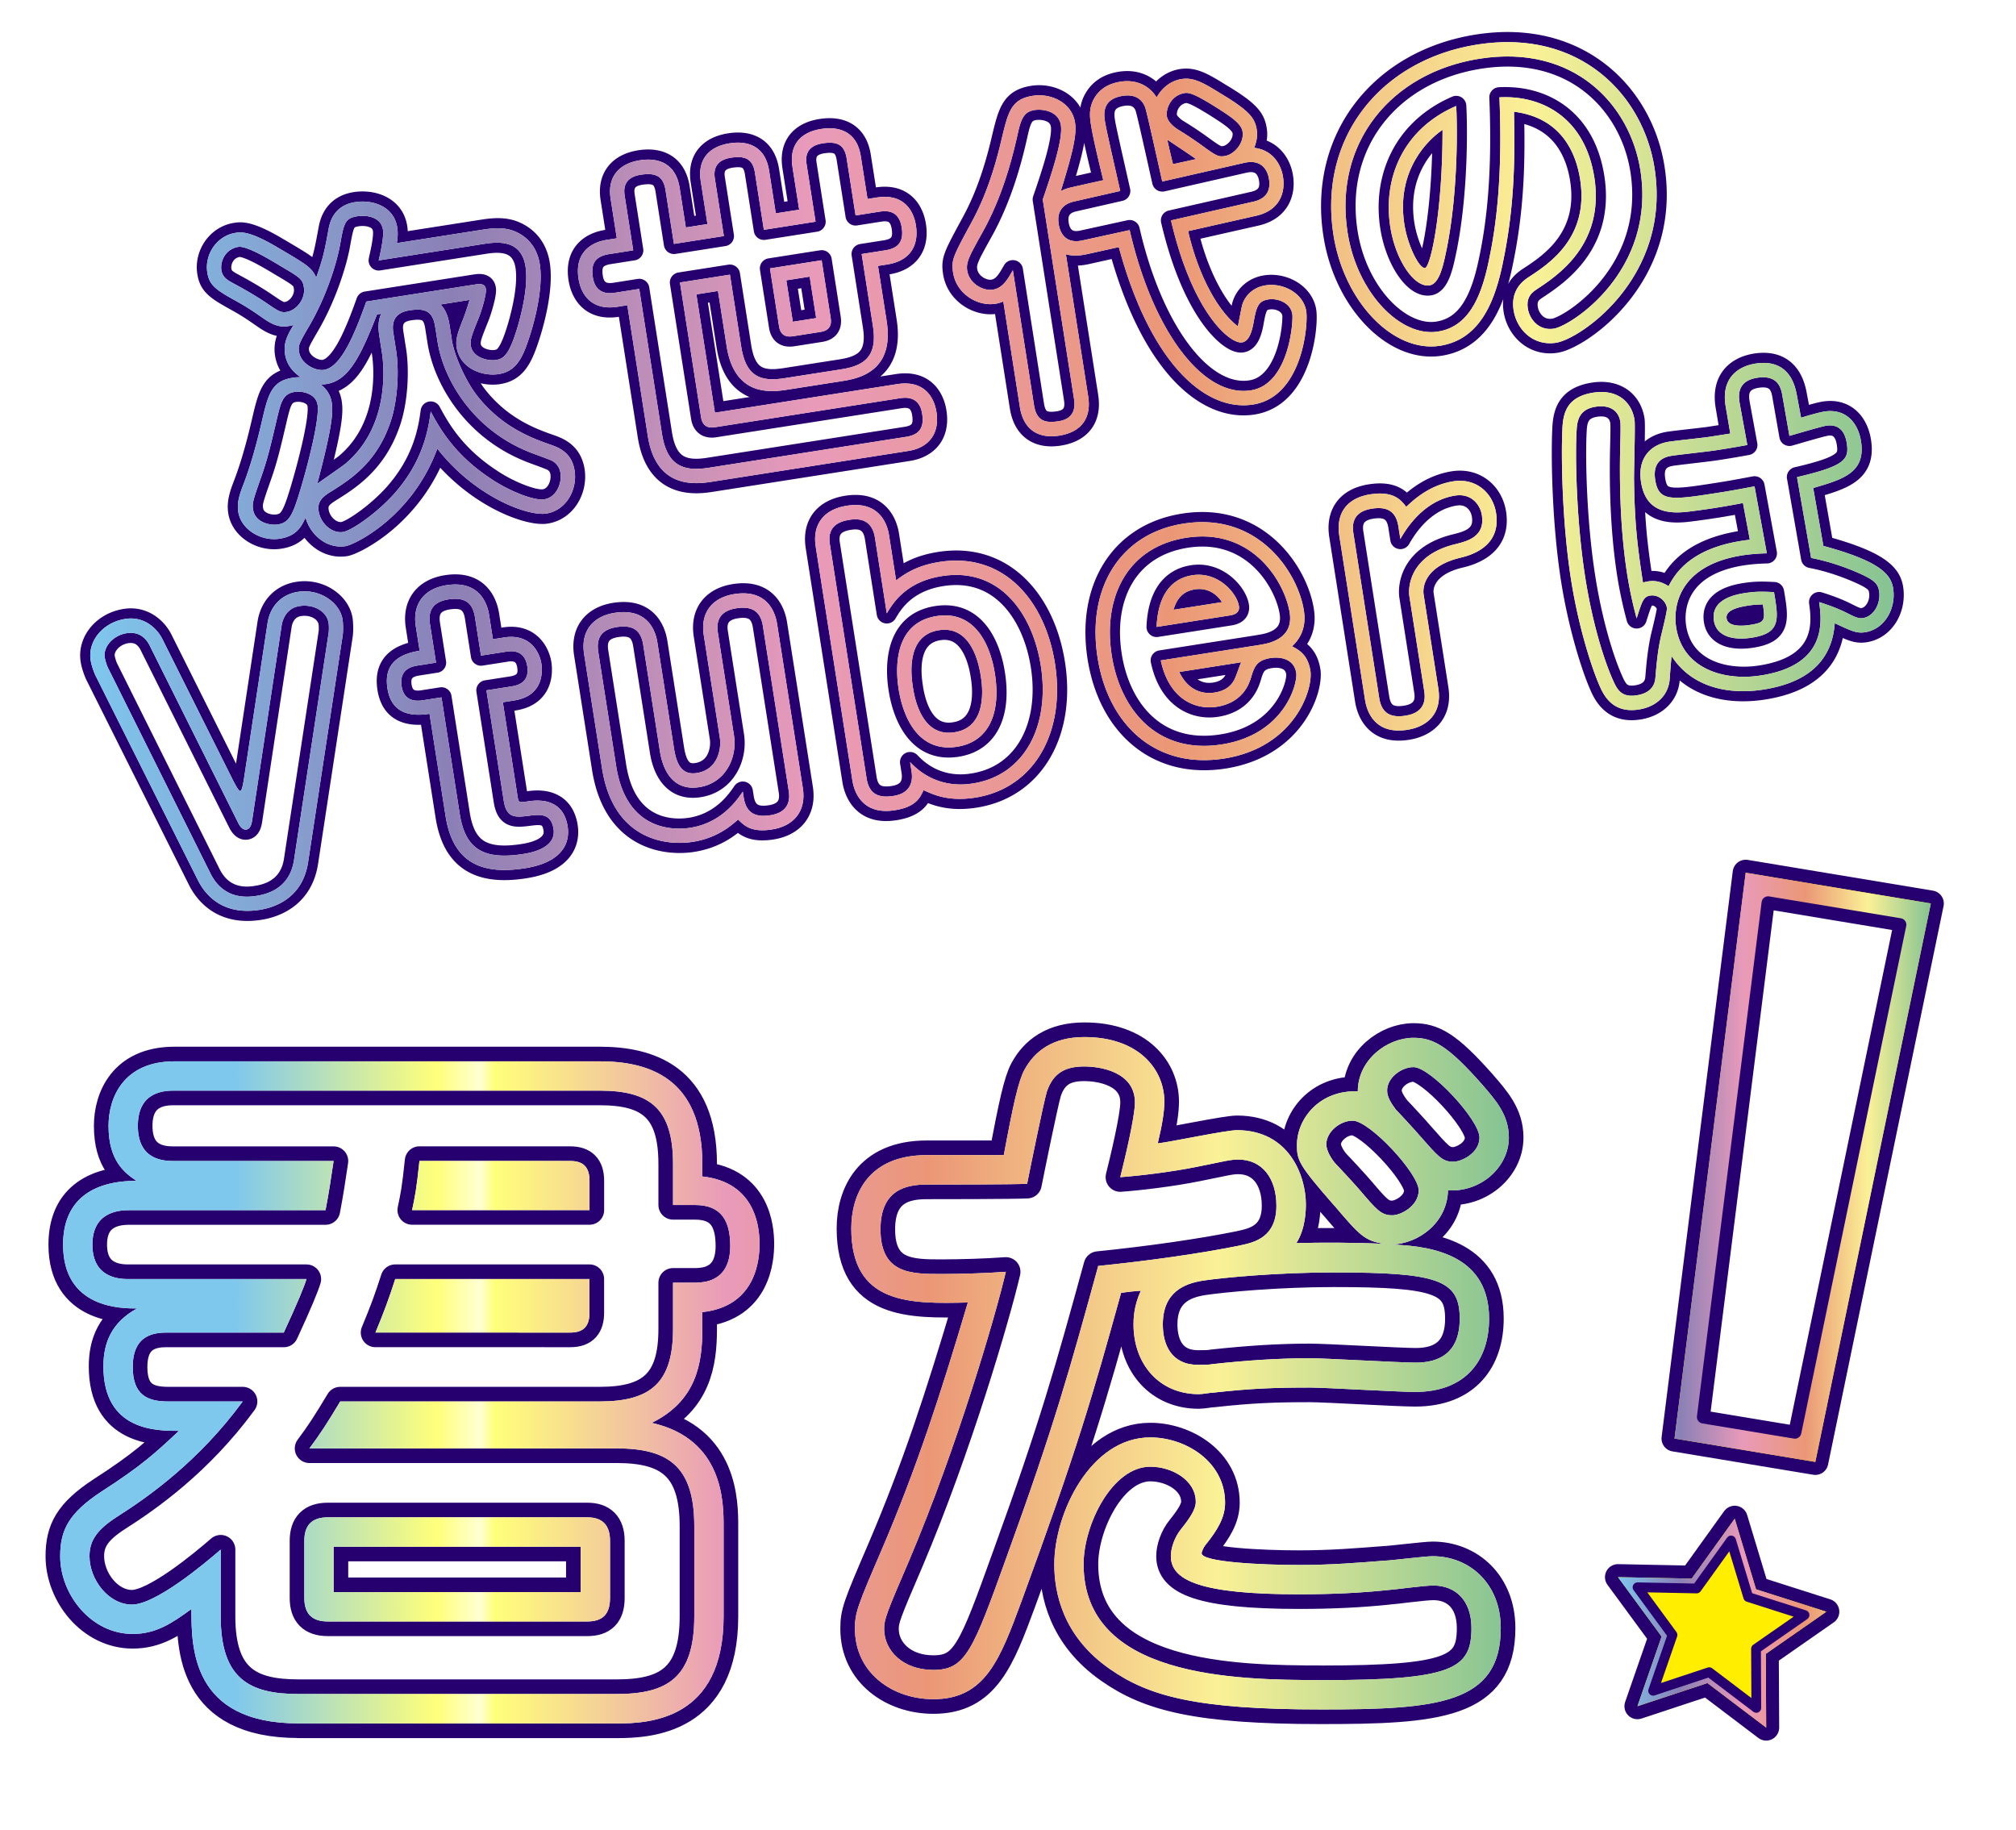 <svg width="335" height="304" fill="none" xmlns="http://www.w3.org/2000/svg"><g filter="url(#filter0_d_4024_149344)" fill="#fff" stroke="#fff" stroke-width="13.31" stroke-linecap="round" stroke-linejoin="round"><path d="M75.059 56.381c.432 2.765 2.352 6.927 4.171 9.293 4.147 5.318 9.192 7.118 12.005 8.126 1.589.533 3.768 1.34 4.248 4.397.48 3.058-1.315 6.595-4.728 7.133-2.942.46-11.75-2.678-18.087-10.786-4.18 11.386-13.77 15.965-15.244 16.196-3.058.48-5.828-1.8-6.653-4.743-.629 1.363-1.392 3.053-4.272 3.504-3.12.49-6.447-1.521-6.907-4.464-.25-1.589.254-2.995.897-4.66.725-1.92 1.762-4.92 3.02-10.359 1.012-4.32 1.54-6.691 5.073-7.248.648-.1 1.07-.106 1.373-.096-.682-.494-2.237-1.58-2.587-3.816-.298-1.882.403-3.197 1.406-4.862-1.906.537-3.096.244-5.131-1.186-1.694-1.18-2.5-1.718-4.085-2.616-3.566-1.973-4.761-2.688-5.112-4.925-.47-3 1.575-6.096 4.695-6.58.883-.14 2.294-.36 6.95 2.404 4.848 2.856 5.707 3.327 6.451 5.016 1.22-3.384 1.435-4.685 2.088-8.222.538-2.736 2.27-3.975 4.387-4.306 2.885-.451 6.437.677 6.99 4.21.157.998.052 1.862-.073 2.601l13.944-2.184c1.589-.25 3.763-.59 5.707.25 1.872.792 3.639 2.443 4.11 5.443.72 4.589-1.431 11.256-1.806 12.341-1.18 3.62-2.332 5.491-5.04 5.914-2.587.408-6.403-.864-6.97-4.455-.191-1.233.12-2.309 1.033-4.565a41.71 41.71 0 001.108-3.307l-4.823.759c.36.364 1.151 1.204 1.487 3.326l.39 2.472-.015-.005zM36.789 44.9c.177 1.118.916 1.603 1.968 2.164 1.646.888 3.566 1.973 5.313 3.144 2.294 1.57 2.626 1.757 3.566 1.613 1.704-.269 3.145-2.241 2.861-4.065-.21-1.354-.552-1.604-3.873-3.552-1.666-1.004-5.597-3.404-7.008-3.183-2.175.341-3.058 2.41-2.828 3.879zM46.2 68.804c-1.368 5.88-1.776 7.512-2.774 10.382-1.42 4.022-1.531 4.46-1.373 5.462.34 2.18 2.832 2.693 4.128 2.487 1.882-.298 2.462-1.594 3.696-5.645 1.032-3.418 3.283-11.726 2.89-14.256-.279-1.766-2.415-2.333-3.826-2.112-1.824.288-2.218 1.613-2.736 3.686l-.005-.004zM78.817 47.29c.764-.12 1.767-.278 1.92.725.13.825-.739 3.734-1.224 4.891-1.085 2.702-1.435 3.542-1.276 4.54.302 1.94 2.812 2.574 4.166 2.362 1.296-.201 2.232-.772 3.72-5.89.384-1.386 1.733-6.24 1.2-9.652-.74-4.709-5.03-4.032-7.094-3.71l-17.3 2.712c.135-.687.917-3.759.706-5.112-.36-2.295-3.034-2.42-4.267-2.223-2.06.322-2.223 1.195-2.837 4.603-.538 3.101-2.3 8.799-5.203 13.714-1.613 2.784-1.8 3.115-1.628 4.234.303 1.939 2.674 3.196 4.143 2.966 2.885-.451 5.18-6.178 7.022-11.347l17.943-2.813h.01zm-15.796 8.448c-.332-2.117.11-3.154.335-3.61l-.705.11c-2.842 7.258-4.786 10.998-8.434 11.574-.413.062-.657.043-.96.028 1.032.802 1.666 1.786 1.863 3.024.23 1.47.21 3.644-2.4 13.517.7-.533 4.022-2.803 4.66-3.321 7.618-6.38 6.36-16.733 6.082-18.495l-.442-2.822v-.005zm2.798 2.453c.542 3.47.278 8.697-1.08 12.345-2.304 6.452-6.58 9.168-9.82 11.184-1.263.802-2.228 1.556-1.969 3.202.331 2.117 2.275 3.744 4.042 3.466 1.41-.221 5.49-3.03 8.37-6.197 5.089-5.621 5.847-11.165 6.212-13.815 1.445 2.67 3.907 7.224 10.21 11.3 2.692 1.81 6.888 3.561 8.654 3.283 2.002-.312 2.962-2.635 2.688-4.402-.149-.94-.672-1.584-1.334-1.963-.596-.326-3.394-1.277-3.98-1.546-9.139-3.69-14.092-11.836-15.11-18.307l-.389-2.472c-.408-2.587-1.694-3.11-4.281-2.702-3.12.49-2.808 2.851-2.66 3.792l.442 2.822.005.01zm52.982 10.377l30.298-4.752c4.473-.7 6.13 2.174 6.513 4.646.581 3.706-1.416 5.948-4.656 6.456l-32.831 5.146c-3.12.49-9.154.835-10.484-7.642l-3.403-21.71-1.646.26c-4.176.657-6.024-1.892-6.456-4.657-.62-3.94 1.593-5.976 4.713-6.465l1.647-.26-1.032-6.59c-.562-3.59 1.377-5.822 4.848-6.37 3.355-.528 6.024.744 6.624 4.57l1.032 6.59 3.59-.561-1.118-7.119c-.562-3.59 1.329-5.755 4.8-6.297 3.355-.528 5.966.753 6.557 4.517l1.118 7.118 3.883-.61-1.118-7.118c-.581-3.706 1.444-5.774 4.742-6.288 3.413-.538 6.024.744 6.614 4.507l1.119 7.119 1.589-.25c4.233-.662 6.033 1.949 6.456 4.656.552 3.528-1.181 5.914-4.714 6.466l-1.589.25 1.44 9.177c1.272 8.121-4.3 9.475-7.243 9.936l-9.413 1.473c-2.885.452-8.654.936-9.936-7.243l-1.44-9.177-3.59.561 3.082 19.651.004.01zm-5.803-21.634l8.295-1.3 1.872 11.942c.792 5.06 3.273 5.875 7.214 5.26l9.413-1.473c3.941-.619 6.043-2.213 5.261-7.214l-1.872-11.943 3.94-.619c2.237-.35 3.077-1.507 2.717-3.801-.47-3-2.664-2.775-3.725-2.612l-3.94.62-1.484-9.47c-.36-2.295-1.598-2.886-4.008-2.506-3.12.49-2.76 2.784-2.64 3.547l1.483 9.47-8.591 1.349-1.484-9.47c-.36-2.295-1.598-2.885-4.008-2.506-3.12.49-2.76 2.784-2.64 3.547l1.484 9.47-8.295 1.301-1.402-8.942c-.369-2.352-1.665-2.933-4.137-2.544-3.12.49-2.76 2.784-2.63 3.61l1.401 8.942-3.998.629c-2.415.379-3.053 1.685-2.712 3.859.48 3.058 3.009 2.664 3.715 2.554l3.998-.63 3.773 24.063c.84 5.352 3.581 6.312 7.757 5.655l32.827-5.146c2.352-.37 2.995-1.675 2.65-3.854-.48-3.058-2.952-2.674-3.773-2.544l-30.711 4.814c-1.296.202-2.054-.403-2.246-1.637l-3.514-22.416.01-.005zm23.535-3.69l1.502 9.59c.221 1.41-.394 2.112-1.685 2.313l-4.589.72c-1.296.202-2.092-.273-2.313-1.685l-1.503-9.59 8.592-1.349h-.004zm-5.871 3.33l1.08 6.884 3.883-.61-1.08-6.883-3.883.61zm49.776-4.31c-1.051.226-2.246.293-3.317-.019l3.701 23.592c.619 3.94-1.469 6.02-4.819 6.542-3.528.552-5.952-1.056-6.533-4.761l-2.75-17.535a5.002 5.002 0 01-1.325.39c-2.885.45-6.456-1.58-7.018-5.17-.34-2.18.048-2.78 3.178-8.578 2.242-4.147 3.706-8.66 4.795-13.229 1.162-4.886 1.613-7.003 5.261-7.579 3.058-.48 6.509 1.147 7.027 4.445.331 2.117-.451 5.193-2.371 11.405.274-.164.835-.432 1.709-.63l5.357-1.2c-.84-3.422-1.724-7.142-2.064-9.32-.231-1.47-.24-2.674.398-3.98.787-1.512 2.112-2.683 4.522-3.062 2.707-.423 4.809.69 6.014 2.616 1.128-2.045 2.866-2.861 4.104-3.053 1.939-.303 3.451.485 6.389 2.313 4.79 2.866 5.827 4.09 6.139 6.092.062.412.221 1.41-.432 3.019 2.76.293 4.411 2.38 4.8 4.853.379 2.414-.403 5.486-4.421 6.422L197.43 38.4c1.541 6.749 4.632 13.018 8.271 15.821.1-.5.432-2.237.638-3.235.307-1.498 1.608-3.207 3.96-3.576 3-.47 6.302 1.363 6.763 4.305.341 2.18-.605 14.204-8.841 15.495-8.06 1.262-17.146-7.075-22.306-26.16l-5.477 1.219v-.005zm-7.157-9.125c1.488-4.334 3.375-9.993 3.005-12.345-.369-2.352-3.019-2.722-4.373-2.51-1.766.278-2.246 1.435-2.808 3.998-1.056 4.805-2.764 10.8-5.827 16.286-2.16 3.898-2.779 4.959-2.558 6.37.35 2.237 2.707 3.432 4.238 3.192 1.647-.26 2.405-1.584 3.351-3.235l3.504 22.358c.398 2.53 1.636 3.12 4.104 2.731 2.884-.451 2.716-2.659 2.544-3.773l-5.184-33.062.004-.01zm19.848-2.99c-.384-1.69-2.505-11.362-2.827-12.278-.533-1.484-1.8-2.252-3.739-1.944-3.528.552-3.125 3.139-2.938 4.32.183 1.176 1.133 5.308 2.525 11.481l-7.622 1.738c-2.04.441-2.914 1.78-2.611 3.725.091.585.552 3.528 3.988 2.75l7.81-1.709c3.826 16.7 12.149 27.874 20.15 26.621 6.356-.998 7.061-11.477 6.879-12.653-.303-1.939-2.472-2.688-3.999-2.448-1.646.26-1.977 1.215-2.424 3.759-.288 1.612-.763 3.192-1.939 3.379-1.881.297-8.141-4.632-11.798-20.27l13.68-3.111c1.862-.413 2.952-1.55 2.611-3.725-.072-.47-.552-3.533-4.104-2.731l-13.618 3.1-.024-.004zm.778-10.79c.139.883 1.176 1.742 1.781 2.13 1.8 1.105 2.275 1.45 3.494 2.286 2.861 2.083 3.202 2.332 4.315 2.155 1.589-.25 3.279-2.141 2.976-4.085-.22-1.411-2.284-2.654-4.228-3.917-3.749-2.366-4.685-2.582-5.391-2.467-2.179.34-3.168 2.486-2.947 3.898zm4.848 7.075c-.682-.495-4.046-2.741-4.786-3.226.245 1.167.394 1.747.941 4.07l3.845-.844zm50.947 17.386c-1.181 5.548-3.398 12.527-10.401 13.626-7.767 1.22-15.97-7.262-17.722-18.441-2.53-16.119 7.858-29.083 23.918-31.603 16.887-2.65 27.514 8.222 29.439 20.52 2.832 18.062-12.245 28.382-16.364 29.03-3.763.59-6.547-2.17-7.056-5.405-.388-2.472.6-4.253 2.4-5.438 3.557-2.304 10.167-6.658 8.655-16.306-.691-4.411-3.115-10.243-10.987-11.237.115 6.495.264 15.15-1.887 25.253h.005zm15.226-14.382c1.752 11.18-6.063 16.325-9.668 18.696-1.094.716-1.612 1.637-1.382 3.11.288 1.825 1.853 3.75 4.325 3.36 2.822-.44 17.011-9.542 14.381-26.308-1.709-10.886-11.012-21-26.717-18.538-14.707 2.304-24.269 13.992-21.936 28.877 1.579 10.061 8.822 17.424 15 16.455 4.882-.768 7.128-5.28 8.462-11.756 1.253-5.86 2.309-14.107 1.767-27.163 7.416-.379 14.26 3.672 15.763 13.263l.005.004zm-24.533 11.924c-.514 2.49-1.142 5.784-2.846 6.052-2.53.399-5.66-4.176-6.524-9.705-1.243-7.944 1.978-16.224 10.954-20.103.153 2.51.418 13.8-1.579 23.756h-.005zm-7.027-4.08c.561 3.59 2.486 7.387 3.427 7.238.941-.149 2.928-9.38 2.914-22.94-2.237 1.498-7.767 6.586-6.341 15.702zM15.803 112.109c-.096-.226-.576-1.358-.74-2.414-.508-3.236 2.089-6.293 5.737-6.864 3.293-.519 5.4 1.747 6.197 3.369l11.77 23.535c.249.441.873 1.732 1.165 1.684.293-.048.505-1.406.596-1.963l3.94-25.997c.394-2.472 2.04-4.66 5.045-5.13 3.648-.572 6.975 1.799 7.416 4.622.091.59.13 1.968 0 2.712l-5.736 37.612c-.864 5.621-5.044 7.421-8.044 7.892-6.648 1.041-9.341-3.058-10.31-5.016l-17.036-34.042zm38.78-6.802c.071-.312.11-1.224.018-1.809-.302-1.939-2.486-3.168-4.838-2.799-2.237.351-2.822 2.372-2.947 3.116L41.9 136.291c-.139 1.047-.494 1.464-.964 1.541-.648.101-1.119-.609-1.388-1.171L24.87 107.256c-.442-.897-1.521-2.414-3.816-2.054-2.294.36-3.917 2.304-3.653 4.008.063.413.341 1.392.59 1.838l16.974 34.051c1.497 3.02 4.108 4.301 7.521 3.764 1.296-.202 5.587-.879 6.365-5.943l5.736-37.613h-.005zm14.51-1.252c-.581-3.706 1.372-6.245 5.078-6.826 5.587-.878 6.83 3.207 7.1 4.915l.638 4.061 1.881-.297c4.354-.682 5.88 2.515 6.168 4.339.192 1.233.418 5.361-4.522 6.134l-1.881.298 2.462 15.71c.159.999.274.979 1.748.749 3.705-.581 6.043.859 6.561 4.157.423 2.707-.811 5.976-7.109 6.965-7.176 1.128-11.957-.898-13.176-8.664l-2.668-17.002c-3.648.571-6.39-.384-6.99-4.21-.618-3.94 1.642-5.683 5.348-6.264l-.638-4.06v-.005zm3.36 6.043l-3.12.49c-1.704.268-2.948 1.185-2.597 3.422.36 2.294 2.03 2.573 3.504 2.342l3.12-.489 3.033 19.358c.922 5.885 3.98 7.695 10.57 6.663 1.296-.202 5.51-.984 5.016-4.162-.422-2.707-2.367-2.4-4.2-2.174-2.246.292-3.624.326-4.07-2.496l-2.88-18.356 4.238-.662c1.704-.269 2.89-1.176 2.549-3.355-.38-2.415-2.098-2.626-3.451-2.415l-4.239.663-1.008-6.413c-.432-2.765-2.14-3.278-4.435-2.923-2.472.389-3.394 1.8-3.034 4.094l1.008 6.413h-.004zm24.604-1.45c-.57-3.648 1.316-6.235 5.079-6.826 5.587-.878 6.825 3.149 7.099 4.915l2.77 17.65c.46 2.942 1.536 4.402 3.768 4.051 3.59-.561 4.113-4.142 3.844-5.846l-2.673-17.064c-.6-3.826 1.488-6.26 5.078-6.826 5.587-.878 6.831 3.211 7.099 4.915l4.292 27.36c.571 3.648-1.373 6.245-5.136 6.836-3.471.542-4.623-.663-5.626-1.652-1.166 1.028-3.494 3.082-7.555 3.716-4.296.672-13.176-.226-15.058-12.226l-2.98-19.003zm5.333 18.638c1.752 11.179 10.099 10.594 12.336 10.243 5.295-.83 7.867-4.79 8.703-6.004l.158.998c.422 2.707 2.083 3.288 4.435 2.923 3.528-.552 3.173-3.211 3.034-4.094l-4.291-27.36c-.432-2.765-2.204-3.274-4.436-2.923-3.47.542-3.192 3.091-3.033 4.094l2.673 17.059c.562 3.591-1.358 7.867-5.769 8.563-5.472.86-6.375-4.905-6.552-6.024l-2.77-17.649c-.441-2.823-2.198-3.269-4.435-2.919-2.472.389-3.394 1.8-3.034 4.095l2.981 19.003v-.005zm33.159-36.484c-.591-3.768 1.44-6.192 5.145-6.773 5.587-.879 6.783 3.273 7.032 4.862l1.181 7.531c1.349-.993 3.293-2.443 7.234-3.062 10.651-1.67 17.524 6.418 19.166 16.886 1.781 11.357-3.379 20.727-13.267 22.277-4.469.701-7.013-.528-8.573-1.248-.581 1.296-1.31 2.799-4.781 3.341-5.587.878-6.792-3.336-7.041-4.925l-6.101-38.89h.005zm15.681 35.817c4.128 4.416 8.971 3.778 10.445 3.547 8.707-1.368 12.821-9.729 11.28-19.55-1.33-8.472-6.677-16.435-16.445-14.904-6.057.95-8.198 4.603-9.153 6.197l-1.973-12.59c-.552-3.529-3.379-3.087-4.32-2.938-3.235.509-3.403 2.525-3.163 4.051l6.1 38.89c.423 2.707 2.084 3.292 4.436 2.923.705-.111 3.59-.562 3.033-4.095l-.24-1.531zm14.103-14.63c.95 6.057-.716 11.203-6.303 12.081-8.001 1.253-9.485-8.217-9.701-9.571-.22-1.411-1.708-10.886 6.293-12.139 8.002-1.258 9.48 8.16 9.711 9.629zm-13.647 2.141c.259 1.646 1.387 8.462 6.97 7.526 5.529-.869 4.579-7.709 4.329-9.302-.278-1.767-1.454-8.511-6.984-7.647-5.529.869-4.588 7.651-4.31 9.418l-.005.005zm66.063-2.707c.489 3.12-2.64 12.772-14.348 14.606-11.294 1.771-19.243-5.482-21.019-16.781-1.781-11.357 3.586-20.578 14.295-22.253 12.475-1.958 19.003 8.17 19.982 14.41.13.826.571 3.648-1.958 5.976 1.051.557 2.62 1.339 3.043 4.042h.005zm-8.328-4.296c1.468-.231 5.572-.994 4.886-5.348-.763-4.881-6.082-14.179-17.198-12.432-9.706 1.522-13.901 9.778-12.37 19.541 1.411 9.005 7.526 16.483 18.293 14.794 10.411-1.632 12.638-10.119 12.365-11.885-.36-2.294-2.54-2.736-4.306-2.458-2.352.37-2.707 1.57-3.221 3.279-.321 1.017-1.344 4.128-5.697 4.814-3.471.543-7.901-1.171-9.288-7.704l16.531-2.592.005-.009zm-17.228-2.967c.202-4.853 2.122-7.987 5.948-8.587 4.296-.672 7.401 3 7.732 5.117.183 1.176-.854 1.459-1.502 1.56l-12.178 1.91zm10.868-4.113c-.956-1.479-2.554-2.434-4.493-2.132-1.939.303-3.019 1.498-3.567 3.394l8.06-1.262zm-7.1 11.601c1.095 2.362 3.135 3.85 5.9 3.413 1.531-.24 2.86-.989 3.451-2.592.182-.389.753-2.107.945-2.438l-10.296 1.612v.005zm43.052 2.77c.638 4.06-1.786 6.307-5.136 6.835-5.588.878-6.783-3.279-7.042-4.925l-4.291-27.36c-.519-3.293.902-6.168 5.136-6.835 3.941-.62 5.16.998 5.99 2.073.951-.873 3.658-3.585 7.834-4.243 3.763-.59 6.571 1.925 7.099 5.275.902 5.765-4.493 7.095-6.12 7.47-5.798 1.454-6.101 4.934-5.923 6.052l2.453 15.648v.01zm-4.81-15.279c-.302-1.939.35-6.989 7.67-8.736 1.858-.47 4.935-1.195 4.373-4.785-.302-1.94-1.901-3.682-4.435-3.284-3.826.6-6.946 3.38-9.115 7.22l-.331-2.117c-.442-2.823-2.261-3.26-4.436-2.919-3.47.543-3.192 3.092-3.033 4.095l4.291 27.36c.422 2.707 2.083 3.293 4.378 2.933 3.59-.562 3.23-3.221 3.096-4.104l-2.453-15.648-.005-.015zm55.43-15.566c-2.923.58-6.393 1.123-9.355 1.469-3.85.422-6.888-.485-7.589-4.959-.609-3.883 1.498-6.201 4.618-6.69 1.061-.169 5.745-.663 6.686-.807l3.528-.552-.768-4.522c-.777-4.579 1.915-6.629 4.973-7.108 2.885-.452 5.971.388 6.835 5.136l.725 3.863c1.493-.475 3.23-.93 3.821-1.022 3.59-.562 5.649 1.824 6.139 4.944.821 5.237-3.048 6.326-7.944 7.757l1.69 9.619c9.316 2.52 11.222 4.69 11.592 7.042.528 3.355-1.407 6.792-4.642 7.3-1.411.221-2.261-.187-5.059-1.497-.475 6.585-4.891 9.931-11.837 11.021-5.472.859-11.779-.144-15.278-5.559-.12 1.162-.24 2.688-.312 3.787-.212 2.866-2.348 4.647-5.112 5.084-3.236.508-5.151-.941-6.332-3.466-1.459-3.149-3.7-10.152-4.958-18.154-1.493-9.532-1.651-20.539-1.435-24.912.105-2.788.777-5.424 5.131-6.11 3.883-.61 6.37 1.411 6.859 4.531.149.941-.125 8.823-.077 10.263.096 6.374.461 10.233 1.484 16.766 1.608-.494 2.908-.278 4.252.6 1.56-3.14 4.911-6.74 13.498-7.723l-1.138-6.091.005-.01zm-19.238 11.88c-.619-3.94-1.359-10.58-1.186-20.251.039-1.695.13-4.54.039-5.131-.288-1.824-1.714-2.866-4.128-2.487-2.588.408-3.044 2.108-3.13 3.87-.245 3.834-.11 14.663 1.421 24.431 1.209 7.709 3.153 13.973 4.795 17.515.73 1.575 1.594 2.463 3.768 2.122 2.002-.312 2.981-1.373 3.101-2.899.211-2.506.427-4.949 1.061-7.46.326-1.377.916-3.758.854-4.171-.182-1.176-1.44-2.246-2.789-2.035-1.118.178-1.353.994-2.241 3.787a68.863 68.863 0 01-1.565-7.29zm28.205-16.18c7.968-1.854 8.702-2.933 8.28-5.64-.341-2.18-1.527-3.197-3.408-2.9-.884.14-5.146 1.411-6.125 1.685l-1.133-6.456c-.211-1.354-.648-3.754-4.238-3.192-3.591.561-3.029 3.37-2.88 4.31l1.257 6.855a170.4 170.4 0 01-5.342.897c-1.061.168-6.154.725-7.272.903-2.295.36-3.024 1.862-2.693 3.979.571 3.648 2.582 3.393 10.349 2.174 1.589-.25 2.414-.379 6.158-1.085l2.045 11.132a32.48 32.48 0 00-4.046.33c-10.474 1.642-11.588 8.386-11.021 11.977 1.07 6.825 7.853 8.957 14.093 7.977 11.059-1.732 10.094-9.057 9.662-12.182 1.651.523 3.182 1.066 4.886 1.944 1.181.6 1.757.811 2.4.706 1.824-.288 2.991-2.458 2.679-4.46-.168-1.06-.619-1.65-2.256-2.481-1.834-.917-5.371-2.352-9.039-3.043l-2.347-13.436-.009.005zm-7.508 26.678c-3.12.489-5.88-.221-6.288-2.813-.412-2.65 1.656-4.056 5.069-4.594 2.002-.312 3.154-.254 4.915-.168.778 4.579 1.128 6.816-3.696 7.575zm-.715-5.314c-1.589.25-3.677.758-3.465 2.112.182 1.176 1.905 1.387 3.907 1.075 2.414-.379 2.544-.701 2.117-3.408-1.618.072-1.791.101-2.559.221z"/></g><path d="M75.059 56.381c.432 2.765 2.352 6.927 4.171 9.293 4.147 5.318 9.192 7.118 12.005 8.126 1.589.533 3.768 1.34 4.248 4.397.48 3.058-1.315 6.595-4.728 7.133-2.942.46-11.75-2.678-18.087-10.786-4.18 11.386-13.77 15.965-15.244 16.196-3.058.48-5.828-1.8-6.653-4.743-.629 1.363-1.392 3.053-4.272 3.504-3.12.49-6.447-1.521-6.907-4.464-.25-1.589.254-2.995.897-4.66.725-1.92 1.762-4.92 3.02-10.359 1.012-4.32 1.54-6.691 5.073-7.248.648-.1 1.07-.106 1.373-.096-.682-.494-2.237-1.58-2.587-3.816-.298-1.882.403-3.197 1.406-4.862-1.906.537-3.096.244-5.131-1.186-1.694-1.18-2.5-1.718-4.085-2.616-3.566-1.973-4.761-2.688-5.112-4.925-.47-3 1.575-6.096 4.695-6.58.883-.14 2.294-.36 6.95 2.404 4.848 2.856 5.707 3.327 6.451 5.016 1.22-3.384 1.435-4.685 2.088-8.222.538-2.736 2.27-3.975 4.387-4.306 2.885-.451 6.437.677 6.99 4.21.157.998.052 1.862-.073 2.601l13.944-2.184c1.589-.25 3.763-.59 5.707.25 1.872.792 3.639 2.443 4.11 5.443.72 4.589-1.431 11.256-1.806 12.341-1.18 3.62-2.332 5.491-5.04 5.914-2.587.408-6.403-.864-6.97-4.455-.191-1.233.12-2.309 1.033-4.565a41.71 41.71 0 001.108-3.307l-4.823.759c.36.364 1.151 1.204 1.487 3.326l.39 2.472-.015-.005zM36.789 44.9c.177 1.118.916 1.603 1.968 2.164 1.646.888 3.566 1.973 5.313 3.144 2.294 1.57 2.626 1.757 3.566 1.613 1.704-.269 3.145-2.241 2.861-4.065-.21-1.354-.552-1.604-3.873-3.552-1.666-1.004-5.597-3.404-7.008-3.183-2.175.341-3.058 2.41-2.828 3.879zM46.2 68.804c-1.368 5.88-1.776 7.512-2.774 10.382-1.42 4.022-1.531 4.46-1.373 5.462.34 2.18 2.832 2.693 4.128 2.487 1.882-.298 2.462-1.594 3.696-5.645 1.032-3.418 3.283-11.726 2.89-14.256-.279-1.766-2.415-2.333-3.826-2.112-1.824.288-2.218 1.613-2.736 3.686l-.005-.004zM78.817 47.29c.764-.12 1.767-.278 1.92.725.13.825-.739 3.734-1.224 4.891-1.085 2.702-1.435 3.542-1.276 4.54.302 1.94 2.812 2.574 4.166 2.362 1.296-.201 2.232-.772 3.72-5.89.384-1.386 1.733-6.24 1.2-9.652-.74-4.709-5.03-4.032-7.094-3.71l-17.3 2.712c.135-.687.917-3.759.706-5.112-.36-2.295-3.034-2.42-4.267-2.223-2.06.322-2.223 1.195-2.837 4.603-.538 3.101-2.3 8.799-5.203 13.714-1.613 2.784-1.8 3.115-1.628 4.234.303 1.939 2.674 3.196 4.143 2.966 2.885-.451 5.18-6.178 7.022-11.347l17.943-2.813h.01zm-15.796 8.448c-.332-2.117.11-3.154.335-3.61l-.705.11c-2.842 7.258-4.786 10.998-8.434 11.574-.413.062-.657.043-.96.028 1.032.802 1.666 1.786 1.863 3.024.23 1.47.21 3.644-2.4 13.517.7-.533 4.022-2.803 4.66-3.321 7.618-6.38 6.36-16.733 6.082-18.495l-.442-2.822v-.005zm2.798 2.453c.542 3.47.278 8.697-1.08 12.345-2.304 6.452-6.58 9.168-9.82 11.184-1.263.802-2.228 1.556-1.969 3.202.331 2.117 2.275 3.744 4.042 3.466 1.41-.221 5.49-3.03 8.37-6.197 5.089-5.621 5.847-11.165 6.212-13.815 1.445 2.67 3.907 7.224 10.21 11.3 2.692 1.81 6.888 3.561 8.654 3.283 2.002-.312 2.962-2.635 2.688-4.402-.149-.94-.672-1.584-1.334-1.963-.596-.326-3.394-1.277-3.98-1.546-9.139-3.69-14.092-11.836-15.11-18.307l-.389-2.472c-.408-2.587-1.694-3.11-4.281-2.702-3.12.49-2.808 2.851-2.66 3.792l.442 2.822.005.01zm52.982 10.377l30.298-4.752c4.473-.7 6.13 2.174 6.513 4.646.581 3.706-1.416 5.948-4.656 6.456l-32.831 5.146c-3.12.49-9.154.835-10.484-7.642l-3.403-21.71-1.646.26c-4.176.657-6.024-1.892-6.456-4.657-.62-3.94 1.593-5.976 4.713-6.465l1.647-.26-1.032-6.59c-.562-3.59 1.377-5.822 4.848-6.37 3.355-.528 6.024.744 6.624 4.57l1.032 6.59 3.59-.561-1.118-7.119c-.562-3.59 1.329-5.755 4.8-6.297 3.355-.528 5.966.753 6.557 4.517l1.118 7.118 3.883-.61-1.118-7.118c-.581-3.706 1.444-5.774 4.742-6.288 3.413-.538 6.024.744 6.614 4.507l1.119 7.119 1.589-.25c4.233-.662 6.033 1.949 6.456 4.656.552 3.528-1.181 5.914-4.714 6.466l-1.589.25 1.44 9.177c1.272 8.121-4.3 9.475-7.243 9.936l-9.413 1.473c-2.885.452-8.654.936-9.936-7.243l-1.44-9.177-3.59.561 3.082 19.651.004.01zm-5.803-21.634l8.295-1.3 1.872 11.942c.792 5.06 3.273 5.875 7.214 5.26l9.413-1.473c3.941-.619 6.043-2.213 5.261-7.214l-1.872-11.943 3.94-.619c2.237-.35 3.077-1.507 2.717-3.801-.47-3-2.664-2.775-3.725-2.612l-3.94.62-1.484-9.47c-.36-2.295-1.598-2.886-4.008-2.506-3.12.49-2.76 2.784-2.64 3.547l1.483 9.47-8.591 1.349-1.484-9.47c-.36-2.295-1.598-2.885-4.008-2.506-3.12.49-2.76 2.784-2.64 3.547l1.484 9.47-8.295 1.301-1.402-8.942c-.369-2.352-1.665-2.933-4.137-2.544-3.12.49-2.76 2.784-2.63 3.61l1.401 8.942-3.998.629c-2.415.379-3.053 1.685-2.712 3.859.48 3.058 3.009 2.664 3.715 2.554l3.998-.63 3.773 24.063c.84 5.352 3.581 6.312 7.757 5.655l32.827-5.146c2.352-.37 2.995-1.675 2.65-3.854-.48-3.058-2.952-2.674-3.773-2.544l-30.711 4.814c-1.296.202-2.054-.403-2.246-1.637l-3.514-22.416.01-.005zm23.535-3.69l1.502 9.59c.221 1.41-.394 2.112-1.685 2.313l-4.589.72c-1.296.202-2.092-.273-2.313-1.685l-1.503-9.59 8.592-1.349h-.004zm-5.871 3.33l1.08 6.884 3.883-.61-1.08-6.883-3.883.61zm49.776-4.31c-1.051.226-2.246.293-3.317-.019l3.701 23.592c.619 3.94-1.469 6.02-4.819 6.542-3.528.552-5.952-1.056-6.533-4.761l-2.75-17.535a5.002 5.002 0 01-1.325.39c-2.885.45-6.456-1.58-7.018-5.17-.34-2.18.048-2.78 3.178-8.578 2.242-4.147 3.706-8.66 4.795-13.229 1.162-4.886 1.613-7.003 5.261-7.579 3.058-.48 6.509 1.147 7.027 4.445.331 2.117-.451 5.193-2.371 11.405.274-.164.835-.432 1.709-.63l5.357-1.2c-.84-3.422-1.724-7.142-2.064-9.32-.231-1.47-.24-2.674.398-3.98.787-1.512 2.112-2.683 4.522-3.062 2.707-.423 4.809.69 6.014 2.616 1.128-2.045 2.866-2.861 4.104-3.053 1.939-.303 3.451.485 6.389 2.313 4.79 2.866 5.827 4.09 6.139 6.092.062.412.221 1.41-.432 3.019 2.76.293 4.411 2.38 4.8 4.853.379 2.414-.403 5.486-4.421 6.422L197.43 38.4c1.541 6.749 4.632 13.018 8.271 15.821.1-.5.432-2.237.638-3.235.307-1.498 1.608-3.207 3.96-3.576 3-.47 6.302 1.363 6.763 4.305.341 2.18-.605 14.204-8.841 15.495-8.06 1.262-17.146-7.075-22.306-26.16l-5.477 1.219v-.005zm-7.157-9.125c1.488-4.334 3.375-9.993 3.005-12.345-.369-2.352-3.019-2.722-4.373-2.51-1.766.278-2.246 1.435-2.808 3.998-1.056 4.805-2.764 10.8-5.827 16.286-2.16 3.898-2.779 4.959-2.558 6.37.35 2.237 2.707 3.432 4.238 3.192 1.647-.26 2.405-1.584 3.351-3.235l3.504 22.358c.398 2.53 1.636 3.12 4.104 2.731 2.884-.451 2.716-2.659 2.544-3.773l-5.184-33.062.004-.01zm19.848-2.99c-.384-1.69-2.505-11.362-2.827-12.278-.533-1.484-1.8-2.252-3.739-1.944-3.528.552-3.125 3.139-2.938 4.32.183 1.176 1.133 5.308 2.525 11.481l-7.622 1.738c-2.04.441-2.914 1.78-2.611 3.725.091.585.552 3.528 3.988 2.75l7.81-1.709c3.826 16.7 12.149 27.874 20.15 26.621 6.356-.998 7.061-11.477 6.879-12.653-.303-1.939-2.472-2.688-3.999-2.448-1.646.26-1.977 1.215-2.424 3.759-.288 1.612-.763 3.192-1.939 3.379-1.881.297-8.141-4.632-11.798-20.27l13.68-3.111c1.862-.413 2.952-1.55 2.611-3.725-.072-.47-.552-3.533-4.104-2.731l-13.618 3.1-.024-.004zm.778-10.79c.139.883 1.176 1.742 1.781 2.13 1.8 1.105 2.275 1.45 3.494 2.286 2.861 2.083 3.202 2.332 4.315 2.155 1.589-.25 3.279-2.141 2.976-4.085-.22-1.411-2.284-2.654-4.228-3.917-3.749-2.366-4.685-2.582-5.391-2.467-2.179.34-3.168 2.486-2.947 3.898zm4.848 7.075c-.682-.495-4.046-2.741-4.786-3.226.245 1.167.394 1.747.941 4.07l3.845-.844zm50.947 17.386c-1.181 5.548-3.398 12.527-10.401 13.626-7.767 1.22-15.97-7.262-17.722-18.441-2.53-16.119 7.858-29.083 23.918-31.603 16.887-2.65 27.514 8.222 29.439 20.52 2.832 18.062-12.245 28.382-16.364 29.03-3.763.59-6.547-2.17-7.056-5.405-.388-2.472.6-4.253 2.4-5.438 3.557-2.304 10.167-6.658 8.655-16.306-.691-4.411-3.115-10.243-10.987-11.237.115 6.495.264 15.15-1.887 25.253h.005zm15.226-14.382c1.752 11.18-6.063 16.325-9.668 18.696-1.094.716-1.612 1.637-1.382 3.11.288 1.825 1.853 3.75 4.325 3.36 2.822-.44 17.011-9.542 14.381-26.308-1.709-10.886-11.012-21-26.717-18.538-14.707 2.304-24.269 13.992-21.936 28.877 1.579 10.061 8.822 17.424 15 16.455 4.882-.768 7.128-5.28 8.462-11.756 1.253-5.86 2.309-14.107 1.767-27.163 7.416-.379 14.26 3.672 15.763 13.263l.005.004zm-24.533 11.924c-.514 2.49-1.142 5.784-2.846 6.052-2.53.399-5.66-4.176-6.524-9.705-1.243-7.944 1.978-16.224 10.954-20.103.153 2.51.418 13.8-1.579 23.756h-.005zm-7.027-4.08c.561 3.59 2.486 7.387 3.427 7.238.941-.149 2.928-9.38 2.914-22.94-2.237 1.498-7.767 6.586-6.341 15.702zM15.803 112.109c-.096-.226-.576-1.358-.74-2.414-.508-3.236 2.089-6.293 5.737-6.864 3.293-.519 5.4 1.747 6.197 3.369l11.77 23.535c.249.441.873 1.732 1.165 1.684.293-.048.505-1.406.596-1.963l3.94-25.997c.394-2.472 2.04-4.66 5.045-5.13 3.648-.572 6.975 1.799 7.416 4.622.091.59.13 1.968 0 2.712l-5.736 37.612c-.864 5.621-5.044 7.421-8.044 7.892-6.648 1.041-9.341-3.058-10.31-5.016l-17.036-34.042zm38.78-6.802c.071-.312.11-1.224.018-1.809-.302-1.939-2.486-3.168-4.838-2.799-2.237.351-2.822 2.372-2.947 3.116L41.9 136.291c-.139 1.047-.494 1.464-.964 1.541-.648.101-1.119-.609-1.388-1.171L24.87 107.256c-.442-.897-1.521-2.414-3.816-2.054-2.294.36-3.917 2.304-3.653 4.008.063.413.341 1.392.59 1.838l16.974 34.051c1.497 3.02 4.108 4.301 7.521 3.764 1.296-.202 5.587-.879 6.365-5.943l5.736-37.613h-.005zm14.51-1.252c-.581-3.706 1.372-6.245 5.078-6.826 5.587-.878 6.83 3.207 7.1 4.915l.638 4.061 1.881-.297c4.354-.682 5.88 2.515 6.168 4.339.192 1.233.418 5.361-4.522 6.134l-1.881.298 2.462 15.71c.159.999.274.979 1.748.749 3.705-.581 6.043.859 6.561 4.157.423 2.707-.811 5.976-7.109 6.965-7.176 1.128-11.957-.898-13.176-8.664l-2.668-17.002c-3.648.571-6.39-.384-6.99-4.21-.618-3.94 1.642-5.683 5.348-6.264l-.638-4.06v-.005zm3.36 6.043l-3.12.49c-1.704.268-2.948 1.185-2.597 3.422.36 2.294 2.03 2.573 3.504 2.342l3.12-.489 3.033 19.358c.922 5.885 3.98 7.695 10.57 6.663 1.296-.202 5.51-.984 5.016-4.162-.422-2.707-2.367-2.4-4.2-2.174-2.246.292-3.624.326-4.07-2.496l-2.88-18.356 4.238-.662c1.704-.269 2.89-1.176 2.549-3.355-.38-2.415-2.098-2.626-3.451-2.415l-4.239.663-1.008-6.413c-.432-2.765-2.14-3.278-4.435-2.923-2.472.389-3.394 1.8-3.034 4.094l1.008 6.413h-.004zm24.604-1.45c-.57-3.648 1.316-6.235 5.079-6.826 5.587-.878 6.825 3.149 7.099 4.915l2.77 17.65c.46 2.942 1.536 4.402 3.768 4.051 3.59-.561 4.113-4.142 3.844-5.846l-2.673-17.064c-.6-3.826 1.488-6.26 5.078-6.826 5.587-.878 6.831 3.211 7.099 4.915l4.292 27.36c.571 3.648-1.373 6.245-5.136 6.836-3.471.542-4.623-.663-5.626-1.652-1.166 1.028-3.494 3.082-7.555 3.716-4.296.672-13.176-.226-15.058-12.226l-2.98-19.003zm5.333 18.638c1.752 11.179 10.099 10.594 12.336 10.243 5.295-.83 7.867-4.79 8.703-6.004l.158.998c.422 2.707 2.083 3.288 4.435 2.923 3.528-.552 3.173-3.211 3.034-4.094l-4.291-27.36c-.432-2.765-2.204-3.274-4.436-2.923-3.47.542-3.192 3.091-3.033 4.094l2.673 17.059c.562 3.591-1.358 7.867-5.769 8.563-5.472.86-6.375-4.905-6.552-6.024l-2.77-17.649c-.441-2.823-2.198-3.269-4.435-2.919-2.472.389-3.394 1.8-3.034 4.095l2.981 19.003v-.005zm33.159-36.484c-.591-3.768 1.44-6.192 5.145-6.773 5.587-.879 6.783 3.273 7.032 4.862l1.181 7.531c1.349-.993 3.293-2.443 7.234-3.062 10.651-1.67 17.524 6.418 19.166 16.886 1.781 11.357-3.379 20.727-13.267 22.277-4.469.701-7.013-.528-8.573-1.248-.581 1.296-1.31 2.799-4.781 3.341-5.587.878-6.792-3.336-7.041-4.925l-6.101-38.89h.005zm15.681 35.817c4.128 4.416 8.971 3.778 10.445 3.547 8.707-1.368 12.821-9.729 11.28-19.55-1.33-8.472-6.677-16.435-16.445-14.904-6.057.95-8.198 4.603-9.153 6.197l-1.973-12.59c-.552-3.529-3.379-3.087-4.32-2.938-3.235.509-3.403 2.525-3.163 4.051l6.1 38.89c.423 2.707 2.084 3.292 4.436 2.923.705-.111 3.59-.562 3.033-4.095l-.24-1.531zm14.103-14.63c.95 6.057-.716 11.203-6.303 12.081-8.001 1.253-9.485-8.217-9.701-9.571-.22-1.411-1.708-10.886 6.293-12.139 8.002-1.258 9.48 8.16 9.711 9.629zm-13.647 2.141c.259 1.646 1.387 8.462 6.97 7.526 5.529-.869 4.579-7.709 4.329-9.302-.278-1.767-1.454-8.511-6.984-7.647-5.529.869-4.588 7.651-4.31 9.418l-.005.005zm66.063-2.707c.489 3.12-2.64 12.772-14.348 14.606-11.294 1.771-19.243-5.482-21.019-16.781-1.781-11.357 3.586-20.578 14.295-22.253 12.475-1.958 19.003 8.17 19.982 14.41.13.826.571 3.648-1.958 5.976 1.051.557 2.62 1.339 3.043 4.042h.005zm-8.328-4.296c1.468-.231 5.572-.994 4.886-5.348-.763-4.881-6.082-14.179-17.198-12.432-9.706 1.522-13.901 9.778-12.37 19.541 1.411 9.005 7.526 16.483 18.293 14.794 10.411-1.632 12.638-10.119 12.365-11.885-.36-2.294-2.54-2.736-4.306-2.458-2.352.37-2.707 1.57-3.221 3.279-.321 1.017-1.344 4.128-5.697 4.814-3.471.543-7.901-1.171-9.288-7.704l16.531-2.592.005-.009zm-17.228-2.967c.202-4.853 2.122-7.987 5.948-8.587 4.296-.672 7.401 3 7.732 5.117.183 1.176-.854 1.459-1.502 1.56l-12.178 1.91zm10.868-4.113c-.956-1.479-2.554-2.434-4.493-2.132-1.939.303-3.019 1.498-3.567 3.394l8.06-1.262zm-7.1 11.601c1.095 2.362 3.135 3.85 5.9 3.413 1.531-.24 2.86-.989 3.451-2.592.182-.389.753-2.107.945-2.438l-10.296 1.612v.005zm43.052 2.77c.638 4.06-1.786 6.307-5.136 6.835-5.588.878-6.783-3.279-7.042-4.925l-4.291-27.36c-.519-3.293.902-6.168 5.136-6.835 3.941-.62 5.16.998 5.99 2.073.951-.873 3.658-3.585 7.834-4.243 3.763-.59 6.571 1.925 7.099 5.275.902 5.765-4.493 7.095-6.12 7.47-5.798 1.454-6.101 4.934-5.923 6.052l2.453 15.648v.01zm-4.81-15.279c-.302-1.939.35-6.989 7.67-8.736 1.858-.47 4.935-1.195 4.373-4.785-.302-1.94-1.901-3.682-4.435-3.284-3.826.6-6.946 3.38-9.115 7.22l-.331-2.117c-.442-2.823-2.261-3.26-4.436-2.919-3.47.543-3.192 3.092-3.033 4.095l4.291 27.36c.422 2.707 2.083 3.293 4.378 2.933 3.59-.562 3.23-3.221 3.096-4.104l-2.453-15.648-.005-.015zm55.43-15.566c-2.923.58-6.393 1.123-9.355 1.469-3.85.422-6.888-.485-7.589-4.959-.609-3.883 1.498-6.201 4.618-6.69 1.061-.169 5.745-.663 6.686-.807l3.528-.552-.768-4.522c-.777-4.579 1.915-6.629 4.973-7.108 2.885-.452 5.971.388 6.835 5.136l.725 3.863c1.493-.475 3.23-.93 3.821-1.022 3.59-.562 5.649 1.824 6.139 4.944.821 5.237-3.048 6.326-7.944 7.757l1.69 9.619c9.316 2.52 11.222 4.69 11.592 7.042.528 3.355-1.407 6.792-4.642 7.3-1.411.221-2.261-.187-5.059-1.497-.475 6.585-4.891 9.931-11.837 11.021-5.472.859-11.779-.144-15.278-5.559-.12 1.162-.24 2.688-.312 3.787-.212 2.866-2.348 4.647-5.112 5.084-3.236.508-5.151-.941-6.332-3.466-1.459-3.149-3.7-10.152-4.958-18.154-1.493-9.532-1.651-20.539-1.435-24.912.105-2.788.777-5.424 5.131-6.11 3.883-.61 6.37 1.411 6.859 4.531.149.941-.125 8.823-.077 10.263.096 6.374.461 10.233 1.484 16.766 1.608-.494 2.908-.278 4.252.6 1.56-3.14 4.911-6.74 13.498-7.723l-1.138-6.091.005-.01zm-19.238 11.88c-.619-3.94-1.359-10.58-1.186-20.251.039-1.695.13-4.54.039-5.131-.288-1.824-1.714-2.866-4.128-2.487-2.588.408-3.044 2.108-3.13 3.87-.245 3.834-.11 14.663 1.421 24.431 1.209 7.709 3.153 13.973 4.795 17.515.73 1.575 1.594 2.463 3.768 2.122 2.002-.312 2.981-1.373 3.101-2.899.211-2.506.427-4.949 1.061-7.46.326-1.377.916-3.758.854-4.171-.182-1.176-1.44-2.246-2.789-2.035-1.118.178-1.353.994-2.241 3.787a68.863 68.863 0 01-1.565-7.29zm28.205-16.18c7.968-1.854 8.702-2.933 8.28-5.64-.341-2.18-1.527-3.197-3.408-2.9-.884.14-5.146 1.411-6.125 1.685l-1.133-6.456c-.211-1.354-.648-3.754-4.238-3.192-3.591.561-3.029 3.37-2.88 4.31l1.257 6.855a170.4 170.4 0 01-5.342.897c-1.061.168-6.154.725-7.272.903-2.295.36-3.024 1.862-2.693 3.979.571 3.648 2.582 3.393 10.349 2.174 1.589-.25 2.414-.379 6.158-1.085l2.045 11.132a32.48 32.48 0 00-4.046.33c-10.474 1.642-11.588 8.386-11.021 11.977 1.07 6.825 7.853 8.957 14.093 7.977 11.059-1.732 10.094-9.057 9.662-12.182 1.651.523 3.182 1.066 4.886 1.944 1.181.6 1.757.811 2.4.706 1.824-.288 2.991-2.458 2.679-4.46-.168-1.06-.619-1.65-2.256-2.481-1.834-.917-5.371-2.352-9.039-3.043l-2.347-13.436-.009.005zm-7.508 26.678c-3.12.489-5.88-.221-6.288-2.813-.412-2.65 1.656-4.056 5.069-4.594 2.002-.312 3.154-.254 4.915-.168.778 4.579 1.128 6.816-3.696 7.575zm-.715-5.314c-1.589.25-3.677.758-3.465 2.112.182 1.176 1.905 1.387 3.907 1.075 2.414-.379 2.544-.701 2.117-3.408-1.618.072-1.791.101-2.559.221z" fill="#fff" stroke="#26006E" stroke-width="3.36" stroke-linecap="round" stroke-linejoin="round"/><path d="M75.059 56.381c.432 2.765 2.352 6.927 4.171 9.293 4.147 5.318 9.192 7.118 12.005 8.126 1.589.533 3.768 1.34 4.248 4.397.48 3.058-1.315 6.595-4.728 7.133-2.942.46-11.75-2.678-18.087-10.786-4.18 11.386-13.77 15.965-15.244 16.196-3.058.48-5.828-1.8-6.653-4.743-.629 1.363-1.392 3.053-4.272 3.504-3.12.49-6.447-1.521-6.907-4.464-.25-1.589.254-2.995.897-4.66.725-1.92 1.762-4.92 3.02-10.359 1.012-4.32 1.54-6.691 5.073-7.248.648-.1 1.07-.106 1.373-.096-.682-.494-2.237-1.58-2.587-3.816-.298-1.882.403-3.197 1.406-4.862-1.906.537-3.096.244-5.131-1.186-1.694-1.18-2.5-1.718-4.085-2.616-3.566-1.973-4.761-2.688-5.112-4.925-.47-3 1.575-6.096 4.695-6.58.883-.14 2.294-.36 6.95 2.404 4.848 2.856 5.707 3.327 6.451 5.016 1.22-3.384 1.435-4.685 2.088-8.222.538-2.736 2.27-3.975 4.387-4.306 2.885-.451 6.437.677 6.99 4.21.157.998.052 1.862-.073 2.601l13.944-2.184c1.589-.25 3.763-.59 5.707.25 1.872.792 3.639 2.443 4.11 5.443.72 4.589-1.431 11.256-1.806 12.341-1.18 3.62-2.332 5.491-5.04 5.914-2.587.408-6.403-.864-6.97-4.455-.191-1.233.12-2.309 1.033-4.565a41.71 41.71 0 001.108-3.307l-4.823.759c.36.364 1.151 1.204 1.487 3.326l.39 2.472-.015-.005zM36.789 44.9c.177 1.118.916 1.603 1.968 2.164 1.646.888 3.566 1.973 5.313 3.144 2.294 1.57 2.626 1.757 3.566 1.613 1.704-.269 3.145-2.241 2.861-4.065-.21-1.354-.552-1.604-3.873-3.552-1.666-1.004-5.597-3.404-7.008-3.183-2.175.341-3.058 2.41-2.828 3.879zM46.2 68.804c-1.368 5.88-1.776 7.512-2.774 10.382-1.42 4.022-1.531 4.46-1.373 5.462.34 2.18 2.832 2.693 4.128 2.487 1.882-.298 2.462-1.594 3.696-5.645 1.032-3.418 3.283-11.726 2.89-14.256-.279-1.766-2.415-2.333-3.826-2.112-1.824.288-2.218 1.613-2.736 3.686l-.005-.004zM78.817 47.29c.764-.12 1.767-.278 1.92.725.13.825-.739 3.734-1.224 4.891-1.085 2.702-1.435 3.542-1.276 4.54.302 1.94 2.812 2.574 4.166 2.362 1.296-.201 2.232-.772 3.72-5.89.384-1.386 1.733-6.24 1.2-9.652-.74-4.709-5.03-4.032-7.094-3.71l-17.3 2.712c.135-.687.917-3.759.706-5.112-.36-2.295-3.034-2.42-4.267-2.223-2.06.322-2.223 1.195-2.837 4.603-.538 3.101-2.3 8.799-5.203 13.714-1.613 2.784-1.8 3.115-1.628 4.234.303 1.939 2.674 3.196 4.143 2.966 2.885-.451 5.18-6.178 7.022-11.347l17.943-2.813h.01zm-15.796 8.448c-.332-2.117.11-3.154.335-3.61l-.705.11c-2.842 7.258-4.786 10.998-8.434 11.574-.413.062-.657.043-.96.028 1.032.802 1.666 1.786 1.863 3.024.23 1.47.21 3.644-2.4 13.517.7-.533 4.022-2.803 4.66-3.321 7.618-6.38 6.36-16.733 6.082-18.495l-.442-2.822v-.005zm2.798 2.453c.542 3.47.278 8.697-1.08 12.345-2.304 6.452-6.58 9.168-9.82 11.184-1.263.802-2.228 1.556-1.969 3.202.331 2.117 2.275 3.744 4.042 3.466 1.41-.221 5.49-3.03 8.37-6.197 5.089-5.621 5.847-11.165 6.212-13.815 1.445 2.67 3.907 7.224 10.21 11.3 2.692 1.81 6.888 3.561 8.654 3.283 2.002-.312 2.962-2.635 2.688-4.402-.149-.94-.672-1.584-1.334-1.963-.596-.326-3.394-1.277-3.98-1.546-9.139-3.69-14.092-11.836-15.11-18.307l-.389-2.472c-.408-2.587-1.694-3.11-4.281-2.702-3.12.49-2.808 2.851-2.66 3.792l.442 2.822.005.01zm52.982 10.377l30.298-4.752c4.473-.7 6.13 2.174 6.513 4.646.581 3.706-1.416 5.948-4.656 6.456l-32.831 5.146c-3.12.49-9.154.835-10.484-7.642l-3.403-21.71-1.646.26c-4.176.657-6.024-1.892-6.456-4.657-.62-3.94 1.593-5.976 4.713-6.465l1.647-.26-1.032-6.59c-.562-3.59 1.377-5.822 4.848-6.37 3.355-.528 6.024.744 6.624 4.57l1.032 6.59 3.59-.561-1.118-7.119c-.562-3.59 1.329-5.755 4.8-6.297 3.355-.528 5.966.753 6.557 4.517l1.118 7.118 3.883-.61-1.118-7.118c-.581-3.706 1.444-5.774 4.742-6.288 3.413-.538 6.024.744 6.614 4.507l1.119 7.119 1.589-.25c4.233-.662 6.033 1.949 6.456 4.656.552 3.528-1.181 5.914-4.714 6.466l-1.589.25 1.44 9.177c1.272 8.121-4.3 9.475-7.243 9.936l-9.413 1.473c-2.885.452-8.654.936-9.936-7.243l-1.44-9.177-3.59.561 3.082 19.651.004.01zm-5.803-21.634l8.295-1.3 1.872 11.942c.792 5.06 3.273 5.875 7.214 5.26l9.413-1.473c3.941-.619 6.043-2.213 5.261-7.214l-1.872-11.943 3.94-.619c2.237-.35 3.077-1.507 2.717-3.801-.47-3-2.664-2.775-3.725-2.612l-3.94.62-1.484-9.47c-.36-2.295-1.598-2.886-4.008-2.506-3.12.49-2.76 2.784-2.64 3.547l1.483 9.47-8.591 1.349-1.484-9.47c-.36-2.295-1.598-2.885-4.008-2.506-3.12.49-2.76 2.784-2.64 3.547l1.484 9.47-8.295 1.301-1.402-8.942c-.369-2.352-1.665-2.933-4.137-2.544-3.12.49-2.76 2.784-2.63 3.61l1.401 8.942-3.998.629c-2.415.379-3.053 1.685-2.712 3.859.48 3.058 3.009 2.664 3.715 2.554l3.998-.63 3.773 24.063c.84 5.352 3.581 6.312 7.757 5.655l32.827-5.146c2.352-.37 2.995-1.675 2.65-3.854-.48-3.058-2.952-2.674-3.773-2.544l-30.711 4.814c-1.296.202-2.054-.403-2.246-1.637l-3.514-22.416.01-.005zm23.535-3.69l1.502 9.59c.221 1.41-.394 2.112-1.685 2.313l-4.589.72c-1.296.202-2.092-.273-2.313-1.685l-1.503-9.59 8.592-1.349h-.004zm-5.871 3.33l1.08 6.884 3.883-.61-1.08-6.883-3.883.61zm49.776-4.31c-1.051.226-2.246.293-3.317-.019l3.701 23.592c.619 3.94-1.469 6.02-4.819 6.542-3.528.552-5.952-1.056-6.533-4.761l-2.75-17.535a5.002 5.002 0 01-1.325.39c-2.885.45-6.456-1.58-7.018-5.17-.34-2.18.048-2.78 3.178-8.578 2.242-4.147 3.706-8.66 4.795-13.229 1.162-4.886 1.613-7.003 5.261-7.579 3.058-.48 6.509 1.147 7.027 4.445.331 2.117-.451 5.193-2.371 11.405.274-.164.835-.432 1.709-.63l5.357-1.2c-.84-3.422-1.724-7.142-2.064-9.32-.231-1.47-.24-2.674.398-3.98.787-1.512 2.112-2.683 4.522-3.062 2.707-.423 4.809.69 6.014 2.616 1.128-2.045 2.866-2.861 4.104-3.053 1.939-.303 3.451.485 6.389 2.313 4.79 2.866 5.827 4.09 6.139 6.092.062.412.221 1.41-.432 3.019 2.76.293 4.411 2.38 4.8 4.853.379 2.414-.403 5.486-4.421 6.422L197.43 38.4c1.541 6.749 4.632 13.018 8.271 15.821.1-.5.432-2.237.638-3.235.307-1.498 1.608-3.207 3.96-3.576 3-.47 6.302 1.363 6.763 4.305.341 2.18-.605 14.204-8.841 15.495-8.06 1.262-17.146-7.075-22.306-26.16l-5.477 1.219v-.005zm-7.157-9.125c1.488-4.334 3.375-9.993 3.005-12.345-.369-2.352-3.019-2.722-4.373-2.51-1.766.278-2.246 1.435-2.808 3.998-1.056 4.805-2.764 10.8-5.827 16.286-2.16 3.898-2.779 4.959-2.558 6.37.35 2.237 2.707 3.432 4.238 3.192 1.647-.26 2.405-1.584 3.351-3.235l3.504 22.358c.398 2.53 1.636 3.12 4.104 2.731 2.884-.451 2.716-2.659 2.544-3.773l-5.184-33.062.004-.01zm19.848-2.99c-.384-1.69-2.505-11.362-2.827-12.278-.533-1.484-1.8-2.252-3.739-1.944-3.528.552-3.125 3.139-2.938 4.32.183 1.176 1.133 5.308 2.525 11.481l-7.622 1.738c-2.04.441-2.914 1.78-2.611 3.725.091.585.552 3.528 3.988 2.75l7.81-1.709c3.826 16.7 12.149 27.874 20.15 26.621 6.356-.998 7.061-11.477 6.879-12.653-.303-1.939-2.472-2.688-3.999-2.448-1.646.26-1.977 1.215-2.424 3.759-.288 1.612-.763 3.192-1.939 3.379-1.881.297-8.141-4.632-11.798-20.27l13.68-3.111c1.862-.413 2.952-1.55 2.611-3.725-.072-.47-.552-3.533-4.104-2.731l-13.618 3.1-.024-.004zm.778-10.79c.139.883 1.176 1.742 1.781 2.13 1.8 1.105 2.275 1.45 3.494 2.286 2.861 2.083 3.202 2.332 4.315 2.155 1.589-.25 3.279-2.141 2.976-4.085-.22-1.411-2.284-2.654-4.228-3.917-3.749-2.366-4.685-2.582-5.391-2.467-2.179.34-3.168 2.486-2.947 3.898zm4.848 7.075c-.682-.495-4.046-2.741-4.786-3.226.245 1.167.394 1.747.941 4.07l3.845-.844zm50.947 17.386c-1.181 5.548-3.398 12.527-10.401 13.626-7.767 1.22-15.97-7.262-17.722-18.441-2.53-16.119 7.858-29.083 23.918-31.603 16.887-2.65 27.514 8.222 29.439 20.52 2.832 18.062-12.245 28.382-16.364 29.03-3.763.59-6.547-2.17-7.056-5.405-.388-2.472.6-4.253 2.4-5.438 3.557-2.304 10.167-6.658 8.655-16.306-.691-4.411-3.115-10.243-10.987-11.237.115 6.495.264 15.15-1.887 25.253h.005zm15.226-14.382c1.752 11.18-6.063 16.325-9.668 18.696-1.094.716-1.612 1.637-1.382 3.11.288 1.825 1.853 3.75 4.325 3.36 2.822-.44 17.011-9.542 14.381-26.308-1.709-10.886-11.012-21-26.717-18.538-14.707 2.304-24.269 13.992-21.936 28.877 1.579 10.061 8.822 17.424 15 16.455 4.882-.768 7.128-5.28 8.462-11.756 1.253-5.86 2.309-14.107 1.767-27.163 7.416-.379 14.26 3.672 15.763 13.263l.005.004zm-24.533 11.924c-.514 2.49-1.142 5.784-2.846 6.052-2.53.399-5.66-4.176-6.524-9.705-1.243-7.944 1.978-16.224 10.954-20.103.153 2.51.418 13.8-1.579 23.756h-.005zm-7.027-4.08c.561 3.59 2.486 7.387 3.427 7.238.941-.149 2.928-9.38 2.914-22.94-2.237 1.498-7.767 6.586-6.341 15.702zM15.803 112.109c-.096-.226-.576-1.358-.74-2.414-.508-3.236 2.089-6.293 5.737-6.864 3.293-.519 5.4 1.747 6.197 3.369l11.77 23.535c.249.441.873 1.732 1.165 1.684.293-.048.505-1.406.596-1.963l3.94-25.997c.394-2.472 2.04-4.66 5.045-5.13 3.648-.572 6.975 1.799 7.416 4.622.091.59.13 1.968 0 2.712l-5.736 37.612c-.864 5.621-5.044 7.421-8.044 7.892-6.648 1.041-9.341-3.058-10.31-5.016l-17.036-34.042zm38.78-6.802c.071-.312.11-1.224.018-1.809-.302-1.939-2.486-3.168-4.838-2.799-2.237.351-2.822 2.372-2.947 3.116L41.9 136.291c-.139 1.047-.494 1.464-.964 1.541-.648.101-1.119-.609-1.388-1.171L24.87 107.256c-.442-.897-1.521-2.414-3.816-2.054-2.294.36-3.917 2.304-3.653 4.008.063.413.341 1.392.59 1.838l16.974 34.051c1.497 3.02 4.108 4.301 7.521 3.764 1.296-.202 5.587-.879 6.365-5.943l5.736-37.613h-.005zm14.51-1.252c-.581-3.706 1.372-6.245 5.078-6.826 5.587-.878 6.83 3.207 7.1 4.915l.638 4.061 1.881-.297c4.354-.682 5.88 2.515 6.168 4.339.192 1.233.418 5.361-4.522 6.134l-1.881.298 2.462 15.71c.159.999.274.979 1.748.749 3.705-.581 6.043.859 6.561 4.157.423 2.707-.811 5.976-7.109 6.965-7.176 1.128-11.957-.898-13.176-8.664l-2.668-17.002c-3.648.571-6.39-.384-6.99-4.21-.618-3.94 1.642-5.683 5.348-6.264l-.638-4.06v-.005zm3.36 6.043l-3.12.49c-1.704.268-2.948 1.185-2.597 3.422.36 2.294 2.03 2.573 3.504 2.342l3.12-.489 3.033 19.358c.922 5.885 3.98 7.695 10.57 6.663 1.296-.202 5.51-.984 5.016-4.162-.422-2.707-2.367-2.4-4.2-2.174-2.246.292-3.624.326-4.07-2.496l-2.88-18.356 4.238-.662c1.704-.269 2.89-1.176 2.549-3.355-.38-2.415-2.098-2.626-3.451-2.415l-4.239.663-1.008-6.413c-.432-2.765-2.14-3.278-4.435-2.923-2.472.389-3.394 1.8-3.034 4.094l1.008 6.413h-.004zm24.604-1.45c-.57-3.648 1.316-6.235 5.079-6.826 5.587-.878 6.825 3.149 7.099 4.915l2.77 17.65c.46 2.942 1.536 4.402 3.768 4.051 3.59-.561 4.113-4.142 3.844-5.846l-2.673-17.064c-.6-3.826 1.488-6.26 5.078-6.826 5.587-.878 6.831 3.211 7.099 4.915l4.292 27.36c.571 3.648-1.373 6.245-5.136 6.836-3.471.542-4.623-.663-5.626-1.652-1.166 1.028-3.494 3.082-7.555 3.716-4.296.672-13.176-.226-15.058-12.226l-2.98-19.003zm5.333 18.638c1.752 11.179 10.099 10.594 12.336 10.243 5.295-.83 7.867-4.79 8.703-6.004l.158.998c.422 2.707 2.083 3.288 4.435 2.923 3.528-.552 3.173-3.211 3.034-4.094l-4.291-27.36c-.432-2.765-2.204-3.274-4.436-2.923-3.47.542-3.192 3.091-3.033 4.094l2.673 17.059c.562 3.591-1.358 7.867-5.769 8.563-5.472.86-6.375-4.905-6.552-6.024l-2.77-17.649c-.441-2.823-2.198-3.269-4.435-2.919-2.472.389-3.394 1.8-3.034 4.095l2.981 19.003v-.005zm33.159-36.484c-.591-3.768 1.44-6.192 5.145-6.773 5.587-.879 6.783 3.273 7.032 4.862l1.181 7.531c1.349-.993 3.293-2.443 7.234-3.062 10.651-1.67 17.524 6.418 19.166 16.886 1.781 11.357-3.379 20.727-13.267 22.277-4.469.701-7.013-.528-8.573-1.248-.581 1.296-1.31 2.799-4.781 3.341-5.587.878-6.792-3.336-7.041-4.925l-6.101-38.89h.005zm15.681 35.817c4.128 4.416 8.971 3.778 10.445 3.547 8.707-1.368 12.821-9.729 11.28-19.55-1.33-8.472-6.677-16.435-16.445-14.904-6.057.95-8.198 4.603-9.153 6.197l-1.973-12.59c-.552-3.529-3.379-3.087-4.32-2.938-3.235.509-3.403 2.525-3.163 4.051l6.1 38.89c.423 2.707 2.084 3.292 4.436 2.923.705-.111 3.59-.562 3.033-4.095l-.24-1.531zm14.103-14.63c.95 6.057-.716 11.203-6.303 12.081-8.001 1.253-9.485-8.217-9.701-9.571-.22-1.411-1.708-10.886 6.293-12.139 8.002-1.258 9.48 8.16 9.711 9.629zm-13.647 2.141c.259 1.646 1.387 8.462 6.97 7.526 5.529-.869 4.579-7.709 4.329-9.302-.278-1.767-1.454-8.511-6.984-7.647-5.529.869-4.588 7.651-4.31 9.418l-.005.005zm66.063-2.707c.489 3.12-2.64 12.772-14.348 14.606-11.294 1.771-19.243-5.482-21.019-16.781-1.781-11.357 3.586-20.578 14.295-22.253 12.475-1.958 19.003 8.17 19.982 14.41.13.826.571 3.648-1.958 5.976 1.051.557 2.62 1.339 3.043 4.042h.005zm-8.328-4.296c1.468-.231 5.572-.994 4.886-5.348-.763-4.881-6.082-14.179-17.198-12.432-9.706 1.522-13.901 9.778-12.37 19.541 1.411 9.005 7.526 16.483 18.293 14.794 10.411-1.632 12.638-10.119 12.365-11.885-.36-2.294-2.54-2.736-4.306-2.458-2.352.37-2.707 1.57-3.221 3.279-.321 1.017-1.344 4.128-5.697 4.814-3.471.543-7.901-1.171-9.288-7.704l16.531-2.592.005-.009zm-17.228-2.967c.202-4.853 2.122-7.987 5.948-8.587 4.296-.672 7.401 3 7.732 5.117.183 1.176-.854 1.459-1.502 1.56l-12.178 1.91zm10.868-4.113c-.956-1.479-2.554-2.434-4.493-2.132-1.939.303-3.019 1.498-3.567 3.394l8.06-1.262zm-7.1 11.601c1.095 2.362 3.135 3.85 5.9 3.413 1.531-.24 2.86-.989 3.451-2.592.182-.389.753-2.107.945-2.438l-10.296 1.612v.005zm43.052 2.77c.638 4.06-1.786 6.307-5.136 6.835-5.588.878-6.783-3.279-7.042-4.925l-4.291-27.36c-.519-3.293.902-6.168 5.136-6.835 3.941-.62 5.16.998 5.99 2.073.951-.873 3.658-3.585 7.834-4.243 3.763-.59 6.571 1.925 7.099 5.275.902 5.765-4.493 7.095-6.12 7.47-5.798 1.454-6.101 4.934-5.923 6.052l2.453 15.648v.01zm-4.81-15.279c-.302-1.939.35-6.989 7.67-8.736 1.858-.47 4.935-1.195 4.373-4.785-.302-1.94-1.901-3.682-4.435-3.284-3.826.6-6.946 3.38-9.115 7.22l-.331-2.117c-.442-2.823-2.261-3.26-4.436-2.919-3.47.543-3.192 3.092-3.033 4.095l4.291 27.36c.422 2.707 2.083 3.293 4.378 2.933 3.59-.562 3.23-3.221 3.096-4.104l-2.453-15.648-.005-.015zm55.43-15.566c-2.923.58-6.393 1.123-9.355 1.469-3.85.422-6.888-.485-7.589-4.959-.609-3.883 1.498-6.201 4.618-6.69 1.061-.169 5.745-.663 6.686-.807l3.528-.552-.768-4.522c-.777-4.579 1.915-6.629 4.973-7.108 2.885-.452 5.971.388 6.835 5.136l.725 3.863c1.493-.475 3.23-.93 3.821-1.022 3.59-.562 5.649 1.824 6.139 4.944.821 5.237-3.048 6.326-7.944 7.757l1.69 9.619c9.316 2.52 11.222 4.69 11.592 7.042.528 3.355-1.407 6.792-4.642 7.3-1.411.221-2.261-.187-5.059-1.497-.475 6.585-4.891 9.931-11.837 11.021-5.472.859-11.779-.144-15.278-5.559-.12 1.162-.24 2.688-.312 3.787-.212 2.866-2.348 4.647-5.112 5.084-3.236.508-5.151-.941-6.332-3.466-1.459-3.149-3.7-10.152-4.958-18.154-1.493-9.532-1.651-20.539-1.435-24.912.105-2.788.777-5.424 5.131-6.11 3.883-.61 6.37 1.411 6.859 4.531.149.941-.125 8.823-.077 10.263.096 6.374.461 10.233 1.484 16.766 1.608-.494 2.908-.278 4.252.6 1.56-3.14 4.911-6.74 13.498-7.723l-1.138-6.091.005-.01zm-19.238 11.88c-.619-3.94-1.359-10.58-1.186-20.251.039-1.695.13-4.54.039-5.131-.288-1.824-1.714-2.866-4.128-2.487-2.588.408-3.044 2.108-3.13 3.87-.245 3.834-.11 14.663 1.421 24.431 1.209 7.709 3.153 13.973 4.795 17.515.73 1.575 1.594 2.463 3.768 2.122 2.002-.312 2.981-1.373 3.101-2.899.211-2.506.427-4.949 1.061-7.46.326-1.377.916-3.758.854-4.171-.182-1.176-1.44-2.246-2.789-2.035-1.118.178-1.353.994-2.241 3.787a68.863 68.863 0 01-1.565-7.29zm28.205-16.18c7.968-1.854 8.702-2.933 8.28-5.64-.341-2.18-1.527-3.197-3.408-2.9-.884.14-5.146 1.411-6.125 1.685l-1.133-6.456c-.211-1.354-.648-3.754-4.238-3.192-3.591.561-3.029 3.37-2.88 4.31l1.257 6.855a170.4 170.4 0 01-5.342.897c-1.061.168-6.154.725-7.272.903-2.295.36-3.024 1.862-2.693 3.979.571 3.648 2.582 3.393 10.349 2.174 1.589-.25 2.414-.379 6.158-1.085l2.045 11.132a32.48 32.48 0 00-4.046.33c-10.474 1.642-11.588 8.386-11.021 11.977 1.07 6.825 7.853 8.957 14.093 7.977 11.059-1.732 10.094-9.057 9.662-12.182 1.651.523 3.182 1.066 4.886 1.944 1.181.6 1.757.811 2.4.706 1.824-.288 2.991-2.458 2.679-4.46-.168-1.06-.619-1.65-2.256-2.481-1.834-.917-5.371-2.352-9.039-3.043l-2.347-13.436-.009.005zm-7.508 26.678c-3.12.489-5.88-.221-6.288-2.813-.412-2.65 1.656-4.056 5.069-4.594 2.002-.312 3.154-.254 4.915-.168.778 4.579 1.128 6.816-3.696 7.575zm-.715-5.314c-1.589.25-3.677.758-3.465 2.112.182 1.176 1.905 1.387 3.907 1.075 2.414-.379 2.544-.701 2.117-3.408-1.618.072-1.791.101-2.559.221z" fill="#fff"/><path d="M75.059 56.381c.432 2.765 2.352 6.927 4.171 9.293 4.147 5.318 9.192 7.118 12.005 8.126 1.589.533 3.768 1.34 4.248 4.397.48 3.058-1.315 6.595-4.728 7.133-2.942.46-11.75-2.678-18.087-10.786-4.18 11.386-13.77 15.965-15.244 16.196-3.058.48-5.828-1.8-6.653-4.743-.629 1.363-1.392 3.053-4.272 3.504-3.12.49-6.447-1.521-6.907-4.464-.25-1.589.254-2.995.897-4.66.725-1.92 1.762-4.92 3.02-10.359 1.012-4.32 1.54-6.691 5.073-7.248.648-.1 1.07-.106 1.373-.096-.682-.494-2.237-1.58-2.587-3.816-.298-1.882.403-3.197 1.406-4.862-1.906.537-3.096.244-5.131-1.186-1.694-1.18-2.5-1.718-4.085-2.616-3.566-1.973-4.761-2.688-5.112-4.925-.47-3 1.575-6.096 4.695-6.58.883-.14 2.294-.36 6.95 2.404 4.848 2.856 5.707 3.327 6.451 5.016 1.22-3.384 1.435-4.685 2.088-8.222.538-2.736 2.27-3.975 4.387-4.306 2.885-.451 6.437.677 6.99 4.21.157.998.052 1.862-.073 2.601l13.944-2.184c1.589-.25 3.763-.59 5.707.25 1.872.792 3.639 2.443 4.11 5.443.72 4.589-1.431 11.256-1.806 12.341-1.18 3.62-2.332 5.491-5.04 5.914-2.587.408-6.403-.864-6.97-4.455-.191-1.233.12-2.309 1.033-4.565a41.71 41.71 0 001.108-3.307l-4.823.759c.36.364 1.151 1.204 1.487 3.326l.39 2.472-.015-.005zM36.789 44.9c.177 1.118.916 1.603 1.968 2.164 1.646.888 3.566 1.973 5.313 3.144 2.294 1.57 2.626 1.757 3.566 1.613 1.704-.269 3.145-2.241 2.861-4.065-.21-1.354-.552-1.604-3.873-3.552-1.666-1.004-5.597-3.404-7.008-3.183-2.175.341-3.058 2.41-2.828 3.879zM46.2 68.804c-1.368 5.88-1.776 7.512-2.774 10.382-1.42 4.022-1.531 4.46-1.373 5.462.34 2.18 2.832 2.693 4.128 2.487 1.882-.298 2.462-1.594 3.696-5.645 1.032-3.418 3.283-11.726 2.89-14.256-.279-1.766-2.415-2.333-3.826-2.112-1.824.288-2.218 1.613-2.736 3.686l-.005-.004zM78.817 47.29c.764-.12 1.767-.278 1.92.725.13.825-.739 3.734-1.224 4.891-1.085 2.702-1.435 3.542-1.276 4.54.302 1.94 2.812 2.574 4.166 2.362 1.296-.201 2.232-.772 3.72-5.89.384-1.386 1.733-6.24 1.2-9.652-.74-4.709-5.03-4.032-7.094-3.71l-17.3 2.712c.135-.687.917-3.759.706-5.112-.36-2.295-3.034-2.42-4.267-2.223-2.06.322-2.223 1.195-2.837 4.603-.538 3.101-2.3 8.799-5.203 13.714-1.613 2.784-1.8 3.115-1.628 4.234.303 1.939 2.674 3.196 4.143 2.966 2.885-.451 5.18-6.178 7.022-11.347l17.943-2.813h.01zm-15.796 8.448c-.332-2.117.11-3.154.335-3.61l-.705.11c-2.842 7.258-4.786 10.998-8.434 11.574-.413.062-.657.043-.96.028 1.032.802 1.666 1.786 1.863 3.024.23 1.47.21 3.644-2.4 13.517.7-.533 4.022-2.803 4.66-3.321 7.618-6.38 6.36-16.733 6.082-18.495l-.442-2.822v-.005zm2.798 2.453c.542 3.47.278 8.697-1.08 12.345-2.304 6.452-6.58 9.168-9.82 11.184-1.263.802-2.228 1.556-1.969 3.202.331 2.117 2.275 3.744 4.042 3.466 1.41-.221 5.49-3.03 8.37-6.197 5.089-5.621 5.847-11.165 6.212-13.815 1.445 2.67 3.907 7.224 10.21 11.3 2.692 1.81 6.888 3.561 8.654 3.283 2.002-.312 2.962-2.635 2.688-4.402-.149-.94-.672-1.584-1.334-1.963-.596-.326-3.394-1.277-3.98-1.546-9.139-3.69-14.092-11.836-15.11-18.307l-.389-2.472c-.408-2.587-1.694-3.11-4.281-2.702-3.12.49-2.808 2.851-2.66 3.792l.442 2.822.005.01z" fill="url(#paint0_linear_4024_149344)"/><path d="M118.801 68.568l30.298-4.752c4.473-.7 6.13 2.174 6.513 4.646.581 3.706-1.416 5.948-4.656 6.456l-32.831 5.146c-3.12.49-9.154.835-10.484-7.642l-3.403-21.71-1.646.26c-4.176.657-6.024-1.892-6.456-4.657-.62-3.94 1.593-5.976 4.713-6.465l1.647-.26-1.032-6.59c-.562-3.59 1.377-5.822 4.848-6.37 3.355-.528 6.024.744 6.624 4.57l1.032 6.59 3.59-.561-1.118-7.119c-.562-3.59 1.329-5.755 4.8-6.297 3.355-.528 5.966.753 6.557 4.517l1.118 7.118 3.883-.61-1.118-7.118c-.581-3.706 1.444-5.774 4.742-6.288 3.413-.538 6.024.744 6.614 4.507l1.119 7.119 1.589-.25c4.233-.662 6.033 1.949 6.456 4.656.552 3.528-1.181 5.914-4.714 6.466l-1.589.25 1.44 9.177c1.272 8.121-4.3 9.475-7.243 9.936l-9.413 1.473c-2.885.452-8.654.936-9.936-7.243l-1.44-9.177-3.59.561 3.082 19.651.004.01zm-5.803-21.634l8.295-1.3 1.872 11.942c.792 5.06 3.273 5.875 7.214 5.26l9.413-1.473c3.941-.619 6.043-2.213 5.261-7.214l-1.872-11.943 3.94-.619c2.237-.35 3.077-1.507 2.717-3.801-.47-3-2.664-2.775-3.725-2.612l-3.94.62-1.484-9.47c-.36-2.295-1.598-2.886-4.008-2.506-3.12.49-2.76 2.784-2.64 3.547l1.483 9.47-8.591 1.349-1.484-9.47c-.36-2.295-1.598-2.885-4.008-2.506-3.12.49-2.76 2.784-2.64 3.547l1.484 9.47-8.295 1.301-1.402-8.942c-.369-2.352-1.665-2.933-4.137-2.544-3.12.49-2.76 2.784-2.63 3.61l1.401 8.942-3.998.629c-2.415.379-3.053 1.685-2.712 3.859.48 3.058 3.009 2.664 3.715 2.554l3.998-.63 3.773 24.063c.84 5.352 3.581 6.312 7.757 5.655l32.827-5.146c2.352-.37 2.995-1.675 2.65-3.854-.48-3.058-2.952-2.674-3.773-2.544l-30.711 4.814c-1.296.202-2.054-.403-2.246-1.637l-3.514-22.416.01-.005zm23.535-3.69l1.502 9.59c.221 1.41-.394 2.112-1.685 2.313l-4.589.72c-1.296.202-2.092-.273-2.313-1.685l-1.503-9.59 8.592-1.349h-.004zm-5.871 3.33l1.08 6.884 3.883-.61-1.08-6.883-3.883.61z" fill="url(#paint1_linear_4024_149344)"/><path d="M180.438 42.264c-1.051.226-2.246.293-3.317-.019l3.701 23.592c.619 3.94-1.469 6.02-4.819 6.542-3.528.552-5.952-1.056-6.533-4.761l-2.75-17.535a5.002 5.002 0 01-1.325.39c-2.885.45-6.456-1.58-7.018-5.17-.34-2.18.048-2.78 3.178-8.578 2.242-4.147 3.706-8.66 4.795-13.229 1.162-4.886 1.613-7.003 5.261-7.579 3.058-.48 6.509 1.147 7.027 4.445.331 2.117-.451 5.193-2.371 11.405.274-.164.835-.432 1.709-.63l5.357-1.2c-.84-3.422-1.724-7.142-2.064-9.32-.231-1.47-.24-2.674.398-3.98.787-1.512 2.112-2.683 4.522-3.062 2.707-.423 4.809.69 6.014 2.616 1.128-2.045 2.866-2.861 4.104-3.053 1.939-.303 3.451.485 6.389 2.313 4.79 2.866 5.827 4.09 6.139 6.092.062.412.221 1.41-.432 3.019 2.76.293 4.411 2.38 4.8 4.853.379 2.414-.403 5.486-4.421 6.422L197.43 38.4c1.541 6.749 4.632 13.018 8.271 15.821.1-.5.432-2.237.638-3.235.307-1.498 1.608-3.207 3.96-3.576 3-.47 6.302 1.363 6.763 4.305.341 2.18-.605 14.204-8.841 15.495-8.06 1.262-17.146-7.075-22.306-26.16l-5.477 1.219v-.005zm-7.157-9.125c1.488-4.334 3.375-9.993 3.005-12.345-.369-2.352-3.019-2.722-4.373-2.51-1.766.278-2.246 1.435-2.808 3.998-1.056 4.805-2.764 10.8-5.827 16.286-2.16 3.898-2.779 4.959-2.558 6.37.35 2.237 2.707 3.432 4.238 3.192 1.647-.26 2.405-1.584 3.351-3.235l3.504 22.358c.398 2.53 1.636 3.12 4.104 2.731 2.884-.451 2.716-2.659 2.544-3.773l-5.184-33.062.004-.01zm19.848-2.99c-.384-1.69-2.505-11.362-2.827-12.278-.533-1.484-1.8-2.252-3.739-1.944-3.528.552-3.125 3.139-2.938 4.32.183 1.176 1.133 5.308 2.525 11.481l-7.622 1.738c-2.04.441-2.914 1.78-2.611 3.725.091.585.552 3.528 3.988 2.75l7.81-1.709c3.826 16.7 12.149 27.874 20.15 26.621 6.356-.998 7.061-11.477 6.879-12.653-.303-1.939-2.472-2.688-3.999-2.448-1.646.26-1.977 1.215-2.424 3.759-.288 1.612-.763 3.192-1.939 3.379-1.881.297-8.141-4.632-11.798-20.27l13.68-3.111c1.862-.413 2.952-1.55 2.611-3.725-.072-.47-.552-3.533-4.104-2.731l-13.618 3.1-.024-.004zm.778-10.79c.139.883 1.176 1.742 1.781 2.13 1.8 1.105 2.275 1.45 3.494 2.286 2.861 2.083 3.202 2.332 4.315 2.155 1.589-.25 3.279-2.141 2.976-4.085-.22-1.411-2.284-2.654-4.228-3.917-3.749-2.366-4.685-2.582-5.391-2.467-2.179.34-3.168 2.486-2.947 3.898zm4.848 7.075c-.682-.495-4.046-2.741-4.786-3.226.245 1.167.394 1.747.941 4.07l3.845-.844z" fill="url(#paint2_linear_4024_149344)"/><path d="M249.702 43.82c-1.181 5.548-3.398 12.527-10.401 13.626-7.767 1.22-15.97-7.262-17.722-18.441-2.53-16.119 7.858-29.083 23.918-31.603 16.887-2.65 27.514 8.222 29.439 20.52 2.832 18.062-12.245 28.382-16.364 29.03-3.763.59-6.547-2.17-7.056-5.405-.388-2.472.6-4.253 2.4-5.438 3.557-2.304 10.167-6.658 8.655-16.306-.691-4.411-3.115-10.243-10.987-11.237.115 6.495.264 15.15-1.887 25.253h.005zm15.226-14.382c1.752 11.18-6.063 16.325-9.668 18.696-1.094.716-1.612 1.637-1.382 3.11.288 1.825 1.853 3.75 4.325 3.36 2.822-.44 17.011-9.542 14.381-26.308-1.709-10.886-11.012-21-26.717-18.538-14.707 2.304-24.269 13.992-21.936 28.877 1.579 10.061 8.822 17.424 15 16.455 4.882-.768 7.128-5.28 8.462-11.756 1.253-5.86 2.309-14.107 1.767-27.163 7.416-.379 14.26 3.672 15.763 13.263l.005.004zm-24.533 11.924c-.514 2.49-1.142 5.784-2.846 6.052-2.53.399-5.66-4.176-6.524-9.705-1.243-7.944 1.978-16.224 10.954-20.103.153 2.51.418 13.8-1.579 23.756h-.005zm-7.027-4.08c.561 3.59 2.486 7.387 3.427 7.238.941-.149 2.928-9.38 2.914-22.94-2.237 1.498-7.767 6.586-6.341 15.702z" fill="url(#paint3_linear_4024_149344)"/><path d="M15.803 112.109c-.096-.226-.576-1.358-.74-2.414-.508-3.236 2.089-6.293 5.737-6.864 3.293-.519 5.4 1.747 6.197 3.369l11.77 23.535c.249.441.873 1.732 1.165 1.684.293-.048.505-1.406.596-1.963l3.94-25.997c.394-2.472 2.04-4.66 5.045-5.13 3.648-.572 6.975 1.799 7.416 4.622.091.59.13 1.968 0 2.712l-5.736 37.612c-.864 5.621-5.044 7.421-8.044 7.892-6.648 1.041-9.341-3.058-10.31-5.016l-17.036-34.042zm38.78-6.802c.071-.312.11-1.224.018-1.809-.302-1.939-2.486-3.168-4.838-2.799-2.237.351-2.822 2.372-2.947 3.116L41.9 136.291c-.139 1.047-.494 1.464-.964 1.541-.648.101-1.119-.609-1.388-1.171L24.87 107.256c-.442-.897-1.521-2.414-3.816-2.054-2.294.36-3.917 2.304-3.653 4.008.063.413.341 1.392.59 1.838l16.974 34.051c1.497 3.02 4.108 4.301 7.521 3.764 1.296-.202 5.587-.879 6.365-5.943l5.736-37.613h-.005z" fill="url(#paint4_linear_4024_149344)"/><path d="M69.093 104.055c-.581-3.706 1.372-6.245 5.078-6.826 5.587-.878 6.83 3.207 7.1 4.915l.638 4.061 1.881-.297c4.354-.682 5.88 2.515 6.168 4.339.192 1.233.418 5.361-4.522 6.134l-1.881.298 2.462 15.71c.159.999.274.979 1.748.749 3.705-.581 6.043.859 6.561 4.157.423 2.707-.811 5.976-7.109 6.965-7.176 1.128-11.957-.898-13.176-8.664l-2.668-17.002c-3.648.571-6.39-.384-6.99-4.21-.618-3.94 1.642-5.683 5.348-6.264l-.638-4.06v-.005zm3.36 6.043l-3.12.49c-1.704.268-2.948 1.185-2.597 3.422.36 2.294 2.03 2.573 3.504 2.342l3.12-.489 3.033 19.358c.922 5.885 3.98 7.695 10.57 6.663 1.296-.202 5.51-.984 5.016-4.162-.422-2.707-2.367-2.4-4.2-2.174-2.246.292-3.624.326-4.07-2.496l-2.88-18.356 4.238-.662c1.704-.269 2.89-1.176 2.549-3.355-.38-2.415-2.098-2.626-3.451-2.415l-4.239.663-1.008-6.413c-.432-2.765-2.14-3.278-4.435-2.923-2.472.389-3.394 1.8-3.034 4.094l1.008 6.413h-.004z" fill="url(#paint5_linear_4024_149344)"/><path d="M97.057 108.648c-.57-3.648 1.316-6.235 5.079-6.826 5.587-.878 6.825 3.149 7.099 4.915l2.77 17.65c.46 2.942 1.536 4.402 3.768 4.051 3.59-.561 4.113-4.142 3.844-5.846l-2.673-17.064c-.6-3.826 1.488-6.26 5.078-6.826 5.587-.878 6.831 3.211 7.099 4.915l4.292 27.36c.571 3.648-1.373 6.245-5.136 6.836-3.471.542-4.623-.663-5.626-1.652-1.166 1.028-3.494 3.082-7.555 3.716-4.296.672-13.176-.226-15.058-12.226l-2.98-19.003zm5.333 18.638c1.752 11.179 10.099 10.594 12.336 10.243 5.295-.83 7.867-4.79 8.703-6.004l.158.998c.422 2.707 2.083 3.288 4.435 2.923 3.528-.552 3.173-3.211 3.034-4.094l-4.291-27.36c-.432-2.765-2.204-3.274-4.436-2.923-3.47.542-3.192 3.091-3.033 4.094l2.673 17.059c.562 3.591-1.358 7.867-5.769 8.563-5.472.86-6.375-4.905-6.552-6.024l-2.77-17.649c-.441-2.823-2.198-3.269-4.435-2.919-2.472.389-3.394 1.8-3.034 4.095l2.981 19.003v-.005z" fill="url(#paint6_linear_4024_149344)"/><path d="M135.549 90.802c-.591-3.768 1.44-6.192 5.145-6.773 5.587-.879 6.783 3.273 7.032 4.862l1.181 7.531c1.349-.993 3.293-2.443 7.234-3.062 10.651-1.67 17.524 6.418 19.166 16.886 1.781 11.357-3.379 20.727-13.267 22.277-4.469.701-7.013-.528-8.573-1.248-.581 1.296-1.31 2.799-4.781 3.341-5.587.878-6.792-3.336-7.041-4.925l-6.101-38.89h.005zm15.681 35.817c4.128 4.416 8.971 3.778 10.445 3.547 8.707-1.368 12.821-9.729 11.28-19.55-1.33-8.472-6.677-16.435-16.445-14.904-6.057.95-8.198 4.603-9.153 6.197l-1.973-12.59c-.552-3.529-3.379-3.087-4.32-2.938-3.235.509-3.403 2.525-3.163 4.051l6.1 38.89c.423 2.707 2.084 3.292 4.436 2.923.705-.111 3.59-.562 3.033-4.095l-.24-1.531zm14.103-14.63c.95 6.057-.716 11.203-6.303 12.081-8.001 1.253-9.485-8.217-9.701-9.571-.22-1.411-1.708-10.886 6.293-12.139 8.002-1.258 9.48 8.16 9.711 9.629zm-13.647 2.141c.259 1.646 1.387 8.462 6.97 7.526 5.529-.869 4.579-7.709 4.329-9.302-.278-1.767-1.454-8.511-6.984-7.647-5.529.869-4.588 7.651-4.31 9.418l-.005.005z" fill="url(#paint7_linear_4024_149344)"/><path d="M217.749 111.423c.489 3.12-2.64 12.772-14.348 14.606-11.294 1.771-19.243-5.482-21.019-16.781-1.781-11.357 3.586-20.578 14.295-22.253 12.475-1.958 19.003 8.17 19.982 14.41.13.826.571 3.648-1.958 5.976 1.051.557 2.62 1.339 3.043 4.042h.005zm-8.328-4.296c1.468-.231 5.572-.994 4.886-5.348-.763-4.881-6.082-14.179-17.198-12.432-9.706 1.522-13.901 9.778-12.37 19.541 1.411 9.005 7.526 16.483 18.293 14.794 10.411-1.632 12.638-10.119 12.365-11.885-.36-2.294-2.54-2.736-4.306-2.458-2.352.37-2.707 1.57-3.221 3.279-.321 1.017-1.344 4.128-5.697 4.814-3.471.543-7.901-1.171-9.288-7.704l16.531-2.592.005-.009zm-17.228-2.967c.202-4.853 2.122-7.987 5.948-8.587 4.296-.672 7.401 3 7.732 5.117.183 1.176-.854 1.459-1.502 1.56l-12.178 1.91zm10.868-4.113c-.956-1.479-2.554-2.434-4.493-2.132-1.939.303-3.019 1.498-3.567 3.394l8.06-1.262zm-7.1 11.601c1.095 2.362 3.135 3.85 5.9 3.413 1.531-.24 2.86-.989 3.451-2.592.182-.389.753-2.107.945-2.438l-10.296 1.612v.005z" fill="url(#paint8_linear_4024_149344)"/><path d="M239.013 114.418c.638 4.06-1.786 6.307-5.136 6.835-5.588.878-6.783-3.279-7.042-4.925l-4.291-27.36c-.519-3.293.902-6.168 5.136-6.835 3.941-.62 5.16.998 5.99 2.073.951-.873 3.658-3.585 7.834-4.243 3.763-.59 6.571 1.925 7.099 5.275.902 5.765-4.493 7.095-6.12 7.47-5.798 1.454-6.101 4.934-5.923 6.052l2.453 15.648v.01zm-4.81-15.279c-.302-1.939.35-6.989 7.67-8.736 1.858-.47 4.935-1.195 4.373-4.785-.302-1.94-1.901-3.682-4.435-3.284-3.826.6-6.946 3.38-9.115 7.22l-.331-2.117c-.442-2.823-2.261-3.26-4.436-2.919-3.47.543-3.192 3.092-3.033 4.095l4.291 27.36c.422 2.707 2.083 3.293 4.378 2.933 3.59-.562 3.23-3.221 3.096-4.104l-2.453-15.648-.005-.015z" fill="url(#paint9_linear_4024_149344)"/><path d="M289.633 83.573c-2.923.58-6.393 1.123-9.355 1.469-3.85.422-6.888-.485-7.589-4.959-.609-3.883 1.498-6.201 4.618-6.69 1.061-.169 5.745-.663 6.686-.807l3.528-.552-.768-4.522c-.777-4.579 1.915-6.629 4.973-7.108 2.885-.452 5.971.388 6.835 5.136l.725 3.863c1.493-.475 3.23-.93 3.821-1.022 3.59-.562 5.649 1.824 6.139 4.944.821 5.237-3.048 6.326-7.944 7.757l1.69 9.619c9.316 2.52 11.222 4.69 11.592 7.042.528 3.355-1.407 6.792-4.642 7.3-1.411.221-2.261-.187-5.059-1.497-.475 6.585-4.891 9.931-11.837 11.021-5.472.859-11.779-.144-15.278-5.559-.12 1.162-.24 2.688-.312 3.787-.212 2.866-2.348 4.647-5.112 5.084-3.236.508-5.151-.941-6.332-3.466-1.459-3.149-3.7-10.152-4.958-18.154-1.493-9.532-1.651-20.539-1.435-24.912.105-2.788.777-5.424 5.131-6.11 3.883-.61 6.37 1.411 6.859 4.531.149.941-.125 8.823-.077 10.263.096 6.374.461 10.233 1.484 16.766 1.608-.494 2.908-.278 4.252.6 1.56-3.14 4.911-6.74 13.498-7.723l-1.138-6.091.005-.01zm-19.238 11.88c-.619-3.94-1.359-10.58-1.186-20.251.039-1.695.13-4.54.039-5.131-.288-1.824-1.714-2.866-4.128-2.487-2.588.408-3.044 2.108-3.13 3.87-.245 3.834-.11 14.663 1.421 24.431 1.209 7.709 3.153 13.973 4.795 17.515.73 1.575 1.594 2.463 3.768 2.122 2.002-.312 2.981-1.373 3.101-2.899.211-2.506.427-4.949 1.061-7.46.326-1.377.916-3.758.854-4.171-.182-1.176-1.44-2.246-2.789-2.035-1.118.178-1.353.994-2.241 3.787a68.863 68.863 0 01-1.565-7.29zm28.205-16.18c7.968-1.854 8.702-2.933 8.28-5.64-.341-2.18-1.527-3.197-3.408-2.9-.884.14-5.146 1.411-6.125 1.685l-1.133-6.456c-.211-1.354-.648-3.754-4.238-3.192-3.591.561-3.029 3.37-2.88 4.31l1.257 6.855a170.4 170.4 0 01-5.342.897c-1.061.168-6.154.725-7.272.903-2.295.36-3.024 1.862-2.693 3.979.571 3.648 2.582 3.393 10.349 2.174 1.589-.25 2.414-.379 6.158-1.085l2.045 11.132a32.48 32.48 0 00-4.046.33c-10.474 1.642-11.588 8.386-11.021 11.977 1.07 6.825 7.853 8.957 14.093 7.977 11.059-1.732 10.094-9.057 9.662-12.182 1.651.523 3.182 1.066 4.886 1.944 1.181.6 1.757.811 2.4.706 1.824-.288 2.991-2.458 2.679-4.46-.168-1.06-.619-1.65-2.256-2.481-1.834-.917-5.371-2.352-9.039-3.043l-2.347-13.436-.009.005zm-7.508 26.678c-3.12.489-5.88-.221-6.288-2.813-.412-2.65 1.656-4.056 5.069-4.594 2.002-.312 3.154-.254 4.915-.168.778 4.579 1.128 6.816-3.696 7.575zm-.715-5.314c-1.589.25-3.677.758-3.465 2.112.182 1.176 1.905 1.387 3.907 1.075 2.414-.379 2.544-.701 2.117-3.408-1.618.072-1.791.101-2.559.221z" fill="url(#paint10_linear_4024_149344)"/><g filter="url(#filter1_d_4024_149344)" fill="#fff" stroke="#fff" stroke-width="18.9" stroke-linecap="round" stroke-linejoin="round"><path d="M49.593 286.334c-17.788 0-17.788-12.668-17.788-19.002-3.17 2.316-5.848 4.142-9.747 4.142-6.944 0-12.058-6.578-12.058-12.912 0-4.385 1.463-7.187 6.82-10.719 6.82-4.385 9.137-6.577 12.912-10.109-3.775 0-12.55 0-12.55-10.719 0-3.898 1.34-7.311 5.605-9.622-2.678 0-12.306 0-12.306-10.601 0-7.311 4.752-10.6 12.182-10.6-1.95-1.339-4.628-3.288-4.628-9.137 0-4.627 2.436-10.719 10.962-10.719h70.66c8.04 0 17.052 2.679 17.052 17.054v2.073c8.894.972 9.504 8.527 9.504 11.211 0 2.435-.486 10.357-9.504 11.329v2.802c0 5.724-.977 11.94-8.407 15.596 11.939 2.678 11.939 13.278 11.939 17.177v14.985c0 17.177-12.307 17.788-17.788 17.788h-52.87l.01-.017zm-21.687-64.935c-1.949 0-5.848.125-5.848 5.724 0 4.628 2.436 5.724 5.848 5.724h12.426c-7.312 9.99-15.838 15.957-20.833 19.127-3.413 2.193-4.628 4.018-4.628 6.577 0 3.899 3.17 8.041 7.063 8.041s11.94-6.701 14.742-9.137v11.086c0 10.358 4.752 12.912 12.911 12.912h52.872c8.408 0 12.911-2.679 12.911-12.912v-14.985c0-9.99-4.385-12.911-12.911-12.911H51.413c1.825-2.435 2.921-4.142 5.119-7.798h43.124c8.527 0 12.183-3.169 12.183-12.058v-7.673h3.655c4.871 0 5.849-3.289 5.849-6.091 0-4.018-1.34-6.821-5.849-6.821h-3.655v-6.82c0-9.255-3.899-12.182-12.183-12.182H28.997c-1.463 0-6.09 0-6.09 5.848s4.508 5.848 6.09 5.848h26.439c-.486 3.17-.73 4.995-1.34 8.165H21.448c-1.825 0-6.091.367-6.091 5.724 0 5.724 4.752 5.724 6.091 5.724h29.484c-.367 1.22-1.463 3.899-3.775 8.894h-19.25v-.006zm73.462 44.102c0 2.679-1.22 3.899-3.774 3.899H54.469c-2.678 0-3.899-1.339-3.899-3.899v-9.504c0-2.559 1.22-3.899 3.9-3.899h43.124c2.435 0 3.774 1.221 3.774 3.899v9.504zm-4.876-8.526H55.436v7.554h41.056v-7.554zm-34.107-35.576c1.464-3.531 2.193-5.481 3.289-8.893h32.281v5.605c0 2.073-.853 3.288-3.17 3.288H62.38h.005zm32.406-28.506c2.074 0 3.17.972 3.17 3.288v4.871H68.477c.486-2.316.729-3.413 1.22-8.165h25.094v.006zm126.938 7.43c-5.967-6.82-6.216-7.555-6.216-10.109 0-4.266 3.656-9.137 10.114-8.894 0-5.238 4.871-8.894 9.261-8.894 3.289 0 5.724 1.34 11.33 7.674 2.316 2.678 4.509 5.114 4.509 8.894 0 4.995-4.752 9.136-10.109 8.769-.124 5.362-4.871 8.894-9.38 9.013 7.555.243 16.205 2.192 16.205 12.306 0 6.702-3.655 12.183-12.306 12.183-2.803 0-14.861-.729-17.421-.729-5.724 0-9.622.124-16.2.853-.486 0-1.582.243-2.316.243-6.577 0-10.843-4.995-10.843-11.572 0-.729 0-3.046 1.22-5.605-.486 0-2.803.243-3.289.367-4.752 17.177-7.311 26.071-16.567 51.289-3.531 9.504-5.967 16.2-14.618 16.2-6.82 0-13.035-4.385-13.035-11.696 0-2.679.367-3.656 4.509-13.279 5.724-13.403 9.623-25.342 14.25-40.932-9.622.243-19.369.367-19.369-12.307 0-5.481 2.678-12.182 12.549-12.182H166.8c1.582-8.527 2.435-12.307 3.413-14.132 1.706-3.17 4.752-5.481 9.99-5.481 9.012 0 13.278 5.362 13.278 10.719 0 1.707-.367 3.899-1.096 6.945 2.192-.243 11.329-2.193 13.16-2.193 8.651 0 11.453 7.555 11.453 12.307 0 .729 0 4.023-1.582 6.458 4.023-.119 9.504-.119 14.618.124-3.289-.486-4.142-1.463-8.284-6.334l-.021-.005zm-15.596 6.582c2.317-.486 5.967-1.339 5.967-6.577 0-4.509-2.316-7.673-6.334-7.673-1.339 0-2.068.243-6.944 1.22-4.266.853-9.38 1.464-12.669 1.707.729-2.927 2.436-9.99 2.436-12.426 0-4.995-5.605-5.967-8.408-5.967-3.046 0-5.119.972-6.215 4.142-.611 2.074-2.803 12.911-3.289 15.352-2.317.124-14.742.124-16.691.124-3.413 0-7.674.854-7.674 7.431 0 7.43 5.114 7.43 10.109 7.43 3.289 0 7.43-.124 10.719-.367-1.706 7.312-8.165 29.36-16.081 48.001-3.775 8.769-4.142 9.747-4.142 11.329 0 3.656 3.17 6.82 8.165 6.82 5.362 0 6.577-3.17 12.182-18.76 7.917-21.805 10.476-31.066 15.228-48.362 8.408-.853 17.053-2.074 23.636-3.413l.005-.011zm24.122 52.38c.729 0 6.577-.729 7.798-.729 6.215 0 11.329 4.628 11.329 11.94 0 12.668-10.6 13.521-29.846 13.521-20.709 0-28.631-2.192-35.084-6.701-7.916-5.481-9.261-12.793-9.261-17.42 0-8.408 5.967-21.077 15.957-21.077 5.849 0 12.426 4.023 12.426 10.844 0 2.435-1.221 4.509-3.289 7.063-.124.124-.61.977-.61 1.339 0 1.463 9.866 1.949 16.2 1.949 5.362 0 9.747-.367 14.375-.729h.005zm-10.719 19.862c21.805 0 24.975-1.826 24.975-8.651 0-4.628-2.678-7.069-6.334-7.069-1.582 0-6.82.729-7.312.729-4.627.486-9.379.729-14.985.729-16.448 0-21.319-2.316-21.319-6.334 0-1.339.61-3.17 1.707-4.509 1.463-1.825 2.435-3.289 2.435-4.509 0-3.656-4.018-5.848-7.555-5.848-6.334 0-11.086 9.623-11.086 16.205 0 18.76 24.975 19.246 39.469 19.246l.005.011zm-20.466-52.386c.972 0 1.825 0 2.436-.124 5.605-.61 10.843-.972 16.2-.972 2.559 0 14.86.729 17.544.729 4.023 0 7.312-1.706 7.312-7.312 0-6.458-3.656-7.673-20.952-7.673-9.261 0-18.274.853-21.562 1.339-3.289.486-6.821 1.95-6.821 7.312 0 3.413 1.464 6.701 5.849 6.701h-.006zm21.319-36.671c0 1.096.854 2.435 1.464 3.17.61.61 3.531 3.774 4.142 4.509 2.802 3.288 3.531 4.141 5.362 4.141 1.463 0 4.385-1.582 4.385-4.141 0-2.803-8.165-11.573-10.962-11.573-2.193 0-4.385 1.95-4.385 3.899l-.006-.005zm10.109-8.894c0 1.096.729 2.192 1.464 3.17.61.61 3.412 3.656 4.017 4.385 2.922 3.288 3.656 4.266 5.481 4.266 1.464 0 4.385-1.464 4.385-4.023 0-2.922-8.165-11.697-10.962-11.697-1.949 0-4.385 1.707-4.385 3.899z"/></g><path d="M49.593 286.334c-17.788 0-17.788-12.668-17.788-19.002-3.17 2.316-5.848 4.142-9.747 4.142-6.944 0-12.058-6.578-12.058-12.912 0-4.385 1.463-7.187 6.82-10.719 6.82-4.385 9.137-6.577 12.912-10.109-3.775 0-12.55 0-12.55-10.719 0-3.898 1.34-7.311 5.605-9.622-2.678 0-12.306 0-12.306-10.601 0-7.311 4.752-10.6 12.182-10.6-1.95-1.339-4.628-3.288-4.628-9.137 0-4.627 2.436-10.719 10.962-10.719h70.66c8.04 0 17.052 2.679 17.052 17.054v2.073c8.894.972 9.504 8.527 9.504 11.211 0 2.435-.486 10.357-9.504 11.329v2.802c0 5.724-.977 11.94-8.407 15.596 11.939 2.678 11.939 13.278 11.939 17.177v14.985c0 17.177-12.307 17.788-17.788 17.788h-52.87l.01-.017zm-21.687-64.935c-1.949 0-5.848.125-5.848 5.724 0 4.628 2.436 5.724 5.848 5.724h12.426c-7.312 9.99-15.838 15.957-20.833 19.127-3.413 2.193-4.628 4.018-4.628 6.577 0 3.899 3.17 8.041 7.063 8.041s11.94-6.701 14.742-9.137v11.086c0 10.358 4.752 12.912 12.911 12.912h52.872c8.408 0 12.911-2.679 12.911-12.912v-14.985c0-9.99-4.385-12.911-12.911-12.911H51.413c1.825-2.435 2.921-4.142 5.119-7.798h43.124c8.527 0 12.183-3.169 12.183-12.058v-7.673h3.655c4.871 0 5.849-3.289 5.849-6.091 0-4.018-1.34-6.821-5.849-6.821h-3.655v-6.82c0-9.255-3.899-12.182-12.183-12.182H28.997c-1.463 0-6.09 0-6.09 5.848s4.508 5.848 6.09 5.848h26.439c-.486 3.17-.73 4.995-1.34 8.165H21.448c-1.825 0-6.091.367-6.091 5.724 0 5.724 4.752 5.724 6.091 5.724h29.484c-.367 1.22-1.463 3.899-3.775 8.894h-19.25v-.006zm73.462 44.102c0 2.679-1.22 3.899-3.774 3.899H54.469c-2.678 0-3.899-1.339-3.899-3.899v-9.504c0-2.559 1.22-3.899 3.9-3.899h43.124c2.435 0 3.774 1.221 3.774 3.899v9.504zm-4.876-8.526H55.436v7.554h41.056v-7.554zm-34.107-35.576c1.464-3.531 2.193-5.481 3.289-8.893h32.281v5.605c0 2.073-.853 3.288-3.17 3.288H62.38h.005zm32.406-28.506c2.074 0 3.17.972 3.17 3.288v4.871H68.477c.486-2.316.729-3.413 1.22-8.165h25.094v.006zm126.938 7.43c-5.967-6.82-6.216-7.555-6.216-10.109 0-4.266 3.656-9.137 10.114-8.894 0-5.238 4.871-8.894 9.261-8.894 3.289 0 5.724 1.34 11.33 7.674 2.316 2.678 4.509 5.114 4.509 8.894 0 4.995-4.752 9.136-10.109 8.769-.124 5.362-4.871 8.894-9.38 9.013 7.555.243 16.205 2.192 16.205 12.306 0 6.702-3.655 12.183-12.306 12.183-2.803 0-14.861-.729-17.421-.729-5.724 0-9.622.124-16.2.853-.486 0-1.582.243-2.316.243-6.577 0-10.843-4.995-10.843-11.572 0-.729 0-3.046 1.22-5.605-.486 0-2.803.243-3.289.367-4.752 17.177-7.311 26.071-16.567 51.289-3.531 9.504-5.967 16.2-14.618 16.2-6.82 0-13.035-4.385-13.035-11.696 0-2.679.367-3.656 4.509-13.279 5.724-13.403 9.623-25.342 14.25-40.932-9.622.243-19.369.367-19.369-12.307 0-5.481 2.678-12.182 12.549-12.182H166.8c1.582-8.527 2.435-12.307 3.413-14.132 1.706-3.17 4.752-5.481 9.99-5.481 9.012 0 13.278 5.362 13.278 10.719 0 1.707-.367 3.899-1.096 6.945 2.192-.243 11.329-2.193 13.16-2.193 8.651 0 11.453 7.555 11.453 12.307 0 .729 0 4.023-1.582 6.458 4.023-.119 9.504-.119 14.618.124-3.289-.486-4.142-1.463-8.284-6.334l-.021-.005zm-15.596 6.582c2.317-.486 5.967-1.339 5.967-6.577 0-4.509-2.316-7.673-6.334-7.673-1.339 0-2.068.243-6.944 1.22-4.266.853-9.38 1.464-12.669 1.707.729-2.927 2.436-9.99 2.436-12.426 0-4.995-5.605-5.967-8.408-5.967-3.046 0-5.119.972-6.215 4.142-.611 2.074-2.803 12.911-3.289 15.352-2.317.124-14.742.124-16.691.124-3.413 0-7.674.854-7.674 7.431 0 7.43 5.114 7.43 10.109 7.43 3.289 0 7.43-.124 10.719-.367-1.706 7.312-8.165 29.36-16.081 48.001-3.775 8.769-4.142 9.747-4.142 11.329 0 3.656 3.17 6.82 8.165 6.82 5.362 0 6.577-3.17 12.182-18.76 7.917-21.805 10.476-31.066 15.228-48.362 8.408-.853 17.053-2.074 23.636-3.413l.005-.011zm24.122 52.38c.729 0 6.577-.729 7.798-.729 6.215 0 11.329 4.628 11.329 11.94 0 12.668-10.6 13.521-29.846 13.521-20.709 0-28.631-2.192-35.084-6.701-7.916-5.481-9.261-12.793-9.261-17.42 0-8.408 5.967-21.077 15.957-21.077 5.849 0 12.426 4.023 12.426 10.844 0 2.435-1.221 4.509-3.289 7.063-.124.124-.61.977-.61 1.339 0 1.463 9.866 1.949 16.2 1.949 5.362 0 9.747-.367 14.375-.729h.005zm-10.719 19.862c21.805 0 24.975-1.826 24.975-8.651 0-4.628-2.678-7.069-6.334-7.069-1.582 0-6.82.729-7.312.729-4.627.486-9.379.729-14.985.729-16.448 0-21.319-2.316-21.319-6.334 0-1.339.61-3.17 1.707-4.509 1.463-1.825 2.435-3.289 2.435-4.509 0-3.656-4.018-5.848-7.555-5.848-6.334 0-11.086 9.623-11.086 16.205 0 18.76 24.975 19.246 39.469 19.246l.005.011zm-20.466-52.386c.972 0 1.825 0 2.436-.124 5.605-.61 10.843-.972 16.2-.972 2.559 0 14.86.729 17.544.729 4.023 0 7.312-1.706 7.312-7.312 0-6.458-3.656-7.673-20.952-7.673-9.261 0-18.274.853-21.562 1.339-3.289.486-6.821 1.95-6.821 7.312 0 3.413 1.464 6.701 5.849 6.701h-.006zm21.319-36.671c0 1.096.854 2.435 1.464 3.17.61.61 3.531 3.774 4.142 4.509 2.802 3.288 3.531 4.141 5.362 4.141 1.463 0 4.385-1.582 4.385-4.141 0-2.803-8.165-11.573-10.962-11.573-2.193 0-4.385 1.95-4.385 3.899l-.006-.005zm10.109-8.894c0 1.096.729 2.192 1.464 3.17.61.61 3.412 3.656 4.017 4.385 2.922 3.288 3.656 4.266 5.481 4.266 1.464 0 4.385-1.464 4.385-4.023 0-2.922-8.165-11.697-10.962-11.697-1.949 0-4.385 1.707-4.385 3.899z" fill="#fff" stroke="#26006E" stroke-width="4.86" stroke-linecap="round" stroke-linejoin="round"/><path d="M49.593 286.334c-17.788 0-17.788-12.668-17.788-19.002-3.17 2.316-5.848 4.142-9.747 4.142-6.944 0-12.058-6.578-12.058-12.912 0-4.385 1.463-7.187 6.82-10.719 6.82-4.385 9.137-6.577 12.912-10.109-3.775 0-12.55 0-12.55-10.719 0-3.898 1.34-7.311 5.605-9.622-2.678 0-12.306 0-12.306-10.601 0-7.311 4.752-10.6 12.182-10.6-1.95-1.339-4.628-3.288-4.628-9.137 0-4.627 2.436-10.719 10.962-10.719h70.66c8.04 0 17.052 2.679 17.052 17.054v2.073c8.894.972 9.504 8.527 9.504 11.211 0 2.435-.486 10.357-9.504 11.329v2.802c0 5.724-.977 11.94-8.407 15.596 11.939 2.678 11.939 13.278 11.939 17.177v14.985c0 17.177-12.307 17.788-17.788 17.788h-52.87l.01-.017zm-21.687-64.935c-1.949 0-5.848.125-5.848 5.724 0 4.628 2.436 5.724 5.848 5.724h12.426c-7.312 9.99-15.838 15.957-20.833 19.127-3.413 2.193-4.628 4.018-4.628 6.577 0 3.899 3.17 8.041 7.063 8.041s11.94-6.701 14.742-9.137v11.086c0 10.358 4.752 12.912 12.911 12.912h52.872c8.408 0 12.911-2.679 12.911-12.912v-14.985c0-9.99-4.385-12.911-12.911-12.911H51.413c1.825-2.435 2.921-4.142 5.119-7.798h43.124c8.527 0 12.183-3.169 12.183-12.058v-7.673h3.655c4.871 0 5.849-3.289 5.849-6.091 0-4.018-1.34-6.821-5.849-6.821h-3.655v-6.82c0-9.255-3.899-12.182-12.183-12.182H28.997c-1.463 0-6.09 0-6.09 5.848s4.508 5.848 6.09 5.848h26.439c-.486 3.17-.73 4.995-1.34 8.165H21.448c-1.825 0-6.091.367-6.091 5.724 0 5.724 4.752 5.724 6.091 5.724h29.484c-.367 1.22-1.463 3.899-3.775 8.894h-19.25v-.006zm73.462 44.102c0 2.679-1.22 3.899-3.774 3.899H54.469c-2.678 0-3.899-1.339-3.899-3.899v-9.504c0-2.559 1.22-3.899 3.9-3.899h43.124c2.435 0 3.774 1.221 3.774 3.899v9.504zm-4.876-8.526H55.436v7.554h41.056v-7.554zm-34.107-35.576c1.464-3.531 2.193-5.481 3.289-8.893h32.281v5.605c0 2.073-.853 3.288-3.17 3.288H62.38h.005zm32.406-28.506c2.074 0 3.17.972 3.17 3.288v4.871H68.477c.486-2.316.729-3.413 1.22-8.165h25.094v.006zm126.938 7.43c-5.967-6.82-6.216-7.555-6.216-10.109 0-4.266 3.656-9.137 10.114-8.894 0-5.238 4.871-8.894 9.261-8.894 3.289 0 5.724 1.34 11.33 7.674 2.316 2.678 4.509 5.114 4.509 8.894 0 4.995-4.752 9.136-10.109 8.769-.124 5.362-4.871 8.894-9.38 9.013 7.555.243 16.205 2.192 16.205 12.306 0 6.702-3.655 12.183-12.306 12.183-2.803 0-14.861-.729-17.421-.729-5.724 0-9.622.124-16.2.853-.486 0-1.582.243-2.316.243-6.577 0-10.843-4.995-10.843-11.572 0-.729 0-3.046 1.22-5.605-.486 0-2.803.243-3.289.367-4.752 17.177-7.311 26.071-16.567 51.289-3.531 9.504-5.967 16.2-14.618 16.2-6.82 0-13.035-4.385-13.035-11.696 0-2.679.367-3.656 4.509-13.279 5.724-13.403 9.623-25.342 14.25-40.932-9.622.243-19.369.367-19.369-12.307 0-5.481 2.678-12.182 12.549-12.182H166.8c1.582-8.527 2.435-12.307 3.413-14.132 1.706-3.17 4.752-5.481 9.99-5.481 9.012 0 13.278 5.362 13.278 10.719 0 1.707-.367 3.899-1.096 6.945 2.192-.243 11.329-2.193 13.16-2.193 8.651 0 11.453 7.555 11.453 12.307 0 .729 0 4.023-1.582 6.458 4.023-.119 9.504-.119 14.618.124-3.289-.486-4.142-1.463-8.284-6.334l-.021-.005zm-15.596 6.582c2.317-.486 5.967-1.339 5.967-6.577 0-4.509-2.316-7.673-6.334-7.673-1.339 0-2.068.243-6.944 1.22-4.266.853-9.38 1.464-12.669 1.707.729-2.927 2.436-9.99 2.436-12.426 0-4.995-5.605-5.967-8.408-5.967-3.046 0-5.119.972-6.215 4.142-.611 2.074-2.803 12.911-3.289 15.352-2.317.124-14.742.124-16.691.124-3.413 0-7.674.854-7.674 7.431 0 7.43 5.114 7.43 10.109 7.43 3.289 0 7.43-.124 10.719-.367-1.706 7.312-8.165 29.36-16.081 48.001-3.775 8.769-4.142 9.747-4.142 11.329 0 3.656 3.17 6.82 8.165 6.82 5.362 0 6.577-3.17 12.182-18.76 7.917-21.805 10.476-31.066 15.228-48.362 8.408-.853 17.053-2.074 23.636-3.413l.005-.011zm24.122 52.38c.729 0 6.577-.729 7.798-.729 6.215 0 11.329 4.628 11.329 11.94 0 12.668-10.6 13.521-29.846 13.521-20.709 0-28.631-2.192-35.084-6.701-7.916-5.481-9.261-12.793-9.261-17.42 0-8.408 5.967-21.077 15.957-21.077 5.849 0 12.426 4.023 12.426 10.844 0 2.435-1.221 4.509-3.289 7.063-.124.124-.61.977-.61 1.339 0 1.463 9.866 1.949 16.2 1.949 5.362 0 9.747-.367 14.375-.729h.005zm-10.719 19.862c21.805 0 24.975-1.826 24.975-8.651 0-4.628-2.678-7.069-6.334-7.069-1.582 0-6.82.729-7.312.729-4.627.486-9.379.729-14.985.729-16.448 0-21.319-2.316-21.319-6.334 0-1.339.61-3.17 1.707-4.509 1.463-1.825 2.435-3.289 2.435-4.509 0-3.656-4.018-5.848-7.555-5.848-6.334 0-11.086 9.623-11.086 16.205 0 18.76 24.975 19.246 39.469 19.246l.005.011zm-20.466-52.386c.972 0 1.825 0 2.436-.124 5.605-.61 10.843-.972 16.2-.972 2.559 0 14.86.729 17.544.729 4.023 0 7.312-1.706 7.312-7.312 0-6.458-3.656-7.673-20.952-7.673-9.261 0-18.274.853-21.562 1.339-3.289.486-6.821 1.95-6.821 7.312 0 3.413 1.464 6.701 5.849 6.701h-.006zm21.319-36.671c0 1.096.854 2.435 1.464 3.17.61.61 3.531 3.774 4.142 4.509 2.802 3.288 3.531 4.141 5.362 4.141 1.463 0 4.385-1.582 4.385-4.141 0-2.803-8.165-11.573-10.962-11.573-2.193 0-4.385 1.95-4.385 3.899l-.006-.005zm10.109-8.894c0 1.096.729 2.192 1.464 3.17.61.61 3.412 3.656 4.017 4.385 2.922 3.288 3.656 4.266 5.481 4.266 1.464 0 4.385-1.464 4.385-4.023 0-2.922-8.165-11.697-10.962-11.697-1.949 0-4.385 1.707-4.385 3.899z" fill="#fff"/><path d="M49.593 286.334c-17.788 0-17.788-12.668-17.788-19.002-3.17 2.316-5.848 4.142-9.747 4.142-6.944 0-12.058-6.578-12.058-12.912 0-4.385 1.463-7.187 6.82-10.719 6.82-4.385 9.137-6.577 12.912-10.109-3.775 0-12.55 0-12.55-10.719 0-3.898 1.34-7.311 5.605-9.622-2.678 0-12.306 0-12.306-10.601 0-7.311 4.752-10.6 12.182-10.6-1.95-1.339-4.628-3.288-4.628-9.137 0-4.627 2.436-10.719 10.962-10.719h70.66c8.04 0 17.052 2.679 17.052 17.054v2.073c8.894.972 9.504 8.527 9.504 11.211 0 2.435-.486 10.357-9.504 11.329v2.802c0 5.724-.977 11.94-8.407 15.596 11.939 2.678 11.939 13.278 11.939 17.177v14.985c0 17.177-12.307 17.788-17.788 17.788h-52.87l.01-.017zm-21.687-64.935c-1.949 0-5.848.125-5.848 5.724 0 4.628 2.436 5.724 5.848 5.724h12.426c-7.312 9.99-15.838 15.957-20.833 19.127-3.413 2.193-4.628 4.018-4.628 6.577 0 3.899 3.17 8.041 7.063 8.041s11.94-6.701 14.742-9.137v11.086c0 10.358 4.752 12.912 12.911 12.912h52.872c8.408 0 12.911-2.679 12.911-12.912v-14.985c0-9.99-4.385-12.911-12.911-12.911H51.413c1.825-2.435 2.921-4.142 5.119-7.798h43.124c8.527 0 12.183-3.169 12.183-12.058v-7.673h3.655c4.871 0 5.849-3.289 5.849-6.091 0-4.018-1.34-6.821-5.849-6.821h-3.655v-6.82c0-9.255-3.899-12.182-12.183-12.182H28.997c-1.463 0-6.09 0-6.09 5.848s4.508 5.848 6.09 5.848h26.439c-.486 3.17-.73 4.995-1.34 8.165H21.448c-1.825 0-6.091.367-6.091 5.724 0 5.724 4.752 5.724 6.091 5.724h29.484c-.367 1.22-1.463 3.899-3.775 8.894h-19.25v-.006zm73.462 44.102c0 2.679-1.22 3.899-3.774 3.899H54.469c-2.678 0-3.899-1.339-3.899-3.899v-9.504c0-2.559 1.22-3.899 3.9-3.899h43.124c2.435 0 3.774 1.221 3.774 3.899v9.504zm-4.876-8.526H55.436v7.554h41.056v-7.554zm-34.107-35.576c1.464-3.531 2.193-5.481 3.289-8.893h32.281v5.605c0 2.073-.853 3.288-3.17 3.288H62.38h.005zm32.406-28.506c2.074 0 3.17.972 3.17 3.288v4.871H68.477c.486-2.316.729-3.413 1.22-8.165h25.094v.006z" fill="url(#paint11_linear_4024_149344)"/><path d="M221.729 200.323c-5.967-6.82-6.216-7.555-6.216-10.109 0-4.266 3.656-9.137 10.114-8.894 0-5.238 4.871-8.894 9.261-8.894 3.289 0 5.724 1.34 11.33 7.674 2.316 2.678 4.509 5.114 4.509 8.894 0 4.995-4.752 9.136-10.109 8.769-.124 5.362-4.871 8.894-9.38 9.013 7.555.243 16.205 2.192 16.205 12.306 0 6.702-3.655 12.183-12.306 12.183-2.803 0-14.861-.729-17.421-.729-5.724 0-9.622.124-16.2.853-.486 0-1.582.243-2.316.243-6.577 0-10.843-4.995-10.843-11.572 0-.729 0-3.046 1.22-5.605-.486 0-2.803.243-3.289.367-4.752 17.177-7.311 26.071-16.567 51.289-3.531 9.504-5.967 16.2-14.618 16.2-6.82 0-13.035-4.385-13.035-11.696 0-2.679.367-3.656 4.509-13.279 5.724-13.403 9.623-25.342 14.25-40.932-9.622.243-19.369.367-19.369-12.307 0-5.481 2.678-12.182 12.549-12.182H166.8c1.582-8.527 2.435-12.307 3.413-14.132 1.706-3.17 4.752-5.481 9.99-5.481 9.012 0 13.278 5.362 13.278 10.719 0 1.707-.367 3.899-1.096 6.945 2.192-.243 11.329-2.193 13.16-2.193 8.651 0 11.453 7.555 11.453 12.307 0 .729 0 4.023-1.582 6.458 4.023-.119 9.504-.119 14.618.124-3.289-.486-4.142-1.463-8.284-6.334l-.021-.005zm-15.596 6.582c2.317-.486 5.967-1.339 5.967-6.577 0-4.509-2.316-7.673-6.334-7.673-1.339 0-2.068.243-6.944 1.22-4.266.853-9.38 1.464-12.669 1.707.729-2.927 2.436-9.99 2.436-12.426 0-4.995-5.605-5.967-8.408-5.967-3.046 0-5.119.972-6.215 4.142-.611 2.074-2.803 12.911-3.289 15.352-2.317.124-14.742.124-16.691.124-3.413 0-7.674.854-7.674 7.431 0 7.43 5.114 7.43 10.109 7.43 3.289 0 7.43-.124 10.719-.367-1.706 7.312-8.165 29.36-16.081 48.001-3.775 8.769-4.142 9.747-4.142 11.329 0 3.656 3.17 6.82 8.165 6.82 5.362 0 6.577-3.17 12.182-18.76 7.917-21.805 10.476-31.066 15.228-48.362 8.408-.853 17.053-2.074 23.636-3.413l.005-.011zm24.122 52.38c.729 0 6.577-.729 7.798-.729 6.215 0 11.329 4.628 11.329 11.94 0 12.668-10.6 13.521-29.846 13.521-20.709 0-28.631-2.192-35.084-6.701-7.916-5.481-9.261-12.793-9.261-17.42 0-8.408 5.967-21.077 15.957-21.077 5.849 0 12.426 4.023 12.426 10.844 0 2.435-1.221 4.509-3.289 7.063-.124.124-.61.977-.61 1.339 0 1.463 9.866 1.949 16.2 1.949 5.362 0 9.747-.367 14.375-.729h.005zm-10.719 19.862c21.805 0 24.975-1.826 24.975-8.651 0-4.628-2.678-7.069-6.334-7.069-1.582 0-6.82.729-7.312.729-4.627.486-9.379.729-14.985.729-16.448 0-21.319-2.316-21.319-6.334 0-1.339.61-3.17 1.707-4.509 1.463-1.825 2.435-3.289 2.435-4.509 0-3.656-4.018-5.848-7.555-5.848-6.334 0-11.086 9.623-11.086 16.205 0 18.76 24.975 19.246 39.469 19.246l.005.011zm-20.466-52.386c.972 0 1.825 0 2.436-.124 5.605-.61 10.843-.972 16.2-.972 2.559 0 14.86.729 17.544.729 4.023 0 7.312-1.706 7.312-7.312 0-6.458-3.656-7.673-20.952-7.673-9.261 0-18.274.853-21.562 1.339-3.289.486-6.821 1.95-6.821 7.312 0 3.413 1.464 6.701 5.849 6.701h-.006zm21.319-36.671c0 1.096.854 2.435 1.464 3.17.61.61 3.531 3.774 4.142 4.509 2.802 3.288 3.531 4.141 5.362 4.141 1.463 0 4.385-1.582 4.385-4.141 0-2.803-8.165-11.573-10.962-11.573-2.193 0-4.385 1.95-4.385 3.899l-.006-.005zm10.109-8.894c0 1.096.729 2.192 1.464 3.17.61.61 3.412 3.656 4.017 4.385 2.922 3.288 3.656 4.266 5.481 4.266 1.464 0 4.385-1.464 4.385-4.023 0-2.922-8.165-11.697-10.962-11.697-1.949 0-4.385 1.707-4.385 3.899z" fill="url(#paint12_linear_4024_149344)"/><g filter="url(#filter2_d_4024_149344)" fill="#F7EB00" stroke="#fff" stroke-linecap="round" stroke-linejoin="round"><path d="M278.256 239.009L290.082 145l30.764 5.108-19.192 92.783-23.393-3.882h-.005z" stroke-width="13.684"/><path d="M288.257 252.33l3.547 11.729 11.675 3.72-10.055 7.004.065 12.247-9.763-7.398-11.632 3.845 4.018-11.572-7.252-9.871 12.247.248 7.15-9.952z" stroke-width="11.345"/></g><path d="M278.256 239.009L290.082 145l30.764 5.108-19.192 92.783-23.393-3.882h-.005zm10.001 13.321l3.547 11.729 11.675 3.72-10.055 7.004.065 12.247-9.763-7.398-11.632 3.845 4.018-11.572-7.252-9.871 12.247.248 7.15-9.952z" fill="#F7EB00" stroke="#26006E" stroke-width="4.32" stroke-linecap="round" stroke-linejoin="round"/><path d="M278.256 239.009L290.082 145l30.764 5.108-19.192 92.783-23.393-3.882h-.005z" fill="#F7EB00"/><path d="M281.258 236.767l11.151-88.641 25.218 4.185-18.095 87.491-18.274-3.035z" fill="#F7EB00" stroke="#26006E" stroke-width=".54" stroke-miterlimit="10"/><path d="M288.257 252.33l3.547 11.729 11.675 3.72-10.055 7.004.065 12.247-9.763-7.398-11.632 3.845 4.018-11.572-7.252-9.871 12.247.248 7.15-9.952z" fill="#F7EB00"/><path d="M278.256 239.009L290.082 145l30.764 5.108-19.192 92.783-23.393-3.882h-.005z" fill="url(#paint13_linear_4024_149344)"/><path d="M281.258 236.767l11.151-88.641 25.218 4.185-18.095 87.491-18.274-3.035z" fill="url(#paint14_linear_4024_149344)"/><path d="M288.257 252.33l3.547 11.729 11.675 3.72-10.055 7.004.065 12.247-9.763-7.398-11.632 3.845 4.018-11.572-7.252-9.871 12.247.248 7.15-9.952z" fill="url(#paint15_linear_4024_149344)"/><path d="M283.056 235.428L293.803 150l21.896 3.635-17.442 84.315-15.201-2.522z" fill="#fff" stroke="#26006E" stroke-width="2.16" stroke-linecap="round" stroke-linejoin="round"/><path d="M284.023 277.824l-9.32 3.088 3.218-9.277-5.81-7.916 9.817.2 5.729-7.976 2.846 9.401 9.358 2.986-8.062 5.606.049 9.822-7.825-5.934z" fill="#FE0" stroke="#26006E" stroke-width="1.62" stroke-linecap="round" stroke-linejoin="round"/><defs><linearGradient id="paint0_linear_4024_149344" x1="15.001" y1="79.167" x2="314.665" y2="79.167" gradientUnits="userSpaceOnUse"><stop stop-color="#7EC7ED"/><stop offset=".2" stop-color="#8B80B6"/><stop offset=".4" stop-color="#E99AB9"/><stop offset=".6" stop-color="#EB9776"/><stop offset=".8" stop-color="#FAF196"/><stop offset="1" stop-color="#85C393"/></linearGradient><linearGradient id="paint1_linear_4024_149344" x1="15.001" y1="79.166" x2="314.665" y2="79.166" gradientUnits="userSpaceOnUse"><stop stop-color="#7EC7ED"/><stop offset=".2" stop-color="#8B80B6"/><stop offset=".4" stop-color="#E99AB9"/><stop offset=".6" stop-color="#EB9776"/><stop offset=".8" stop-color="#FAF196"/><stop offset="1" stop-color="#85C393"/></linearGradient><linearGradient id="paint2_linear_4024_149344" x1="15.001" y1="79.167" x2="314.665" y2="79.167" gradientUnits="userSpaceOnUse"><stop stop-color="#7EC7ED"/><stop offset=".2" stop-color="#8B80B6"/><stop offset=".4" stop-color="#E99AB9"/><stop offset=".6" stop-color="#EB9776"/><stop offset=".8" stop-color="#FAF196"/><stop offset="1" stop-color="#85C393"/></linearGradient><linearGradient id="paint3_linear_4024_149344" x1="15.001" y1="79.166" x2="314.665" y2="79.166" gradientUnits="userSpaceOnUse"><stop stop-color="#7EC7ED"/><stop offset=".2" stop-color="#8B80B6"/><stop offset=".4" stop-color="#E99AB9"/><stop offset=".6" stop-color="#EB9776"/><stop offset=".8" stop-color="#FAF196"/><stop offset="1" stop-color="#85C393"/></linearGradient><linearGradient id="paint4_linear_4024_149344" x1="15.001" y1="79.167" x2="314.665" y2="79.167" gradientUnits="userSpaceOnUse"><stop stop-color="#7EC7ED"/><stop offset=".2" stop-color="#8B80B6"/><stop offset=".4" stop-color="#E99AB9"/><stop offset=".6" stop-color="#EB9776"/><stop offset=".8" stop-color="#FAF196"/><stop offset="1" stop-color="#85C393"/></linearGradient><linearGradient id="paint5_linear_4024_149344" x1="15.001" y1="79.167" x2="314.665" y2="79.167" gradientUnits="userSpaceOnUse"><stop stop-color="#7EC7ED"/><stop offset=".2" stop-color="#8B80B6"/><stop offset=".4" stop-color="#E99AB9"/><stop offset=".6" stop-color="#EB9776"/><stop offset=".8" stop-color="#FAF196"/><stop offset="1" stop-color="#85C393"/></linearGradient><linearGradient id="paint6_linear_4024_149344" x1="15.001" y1="79.166" x2="314.665" y2="79.166" gradientUnits="userSpaceOnUse"><stop stop-color="#7EC7ED"/><stop offset=".2" stop-color="#8B80B6"/><stop offset=".4" stop-color="#E99AB9"/><stop offset=".6" stop-color="#EB9776"/><stop offset=".8" stop-color="#FAF196"/><stop offset="1" stop-color="#85C393"/></linearGradient><linearGradient id="paint7_linear_4024_149344" x1="15.001" y1="79.166" x2="314.665" y2="79.166" gradientUnits="userSpaceOnUse"><stop stop-color="#7EC7ED"/><stop offset=".2" stop-color="#8B80B6"/><stop offset=".4" stop-color="#E99AB9"/><stop offset=".6" stop-color="#EB9776"/><stop offset=".8" stop-color="#FAF196"/><stop offset="1" stop-color="#85C393"/></linearGradient><linearGradient id="paint8_linear_4024_149344" x1="15.001" y1="79.166" x2="314.665" y2="79.166" gradientUnits="userSpaceOnUse"><stop stop-color="#7EC7ED"/><stop offset=".2" stop-color="#8B80B6"/><stop offset=".4" stop-color="#E99AB9"/><stop offset=".6" stop-color="#EB9776"/><stop offset=".8" stop-color="#FAF196"/><stop offset="1" stop-color="#85C393"/></linearGradient><linearGradient id="paint9_linear_4024_149344" x1="15.001" y1="79.166" x2="314.665" y2="79.166" gradientUnits="userSpaceOnUse"><stop stop-color="#7EC7ED"/><stop offset=".2" stop-color="#8B80B6"/><stop offset=".4" stop-color="#E99AB9"/><stop offset=".6" stop-color="#EB9776"/><stop offset=".8" stop-color="#FAF196"/><stop offset="1" stop-color="#85C393"/></linearGradient><linearGradient id="paint10_linear_4024_149344" x1="15.001" y1="79.167" x2="314.665" y2="79.167" gradientUnits="userSpaceOnUse"><stop stop-color="#7EC7ED"/><stop offset=".2" stop-color="#8B80B6"/><stop offset=".4" stop-color="#E99AB9"/><stop offset=".6" stop-color="#EB9776"/><stop offset=".8" stop-color="#FAF196"/><stop offset="1" stop-color="#85C393"/></linearGradient><linearGradient id="paint11_linear_4024_149344" x1="10" y1="229.321" x2="250.721" y2="229.321" gradientUnits="userSpaceOnUse"><stop offset=".12" stop-color="#7EC7ED"/><stop offset=".26" stop-color="#FFFF7A"/><stop offset=".29" stop-color="#FFFFD2"/><stop offset=".3" stop-color="#FFFF7A"/><stop offset=".46" stop-color="#E99AB9"/><stop offset=".6" stop-color="#EB9776"/><stop offset=".8" stop-color="#FAF196"/><stop offset="1" stop-color="#85C393"/></linearGradient><linearGradient id="paint12_linear_4024_149344" x1="10" y1="229.321" x2="250.721" y2="229.321" gradientUnits="userSpaceOnUse"><stop offset=".12" stop-color="#7EC7ED"/><stop offset=".26" stop-color="#FFFF7A"/><stop offset=".29" stop-color="#FFFFD2"/><stop offset=".3" stop-color="#FFFF7A"/><stop offset=".46" stop-color="#E99AB9"/><stop offset=".6" stop-color="#EB9776"/><stop offset=".8" stop-color="#FAF196"/><stop offset="1" stop-color="#85C393"/></linearGradient><linearGradient id="paint13_linear_4024_149344" x1="268.86" y1="216.015" x2="320.84" y2="216.015" gradientUnits="userSpaceOnUse"><stop stop-color="#7EC7ED"/><stop offset=".2" stop-color="#8B80B6"/><stop offset=".4" stop-color="#E99AB9"/><stop offset=".6" stop-color="#EB9776"/><stop offset=".8" stop-color="#FAF196"/><stop offset="1" stop-color="#85C393"/></linearGradient><linearGradient id="paint14_linear_4024_149344" x1="268.86" y1="216.015" x2="320.84" y2="216.015" gradientUnits="userSpaceOnUse"><stop stop-color="#7EC7ED"/><stop offset=".2" stop-color="#8B80B6"/><stop offset=".4" stop-color="#E99AB9"/><stop offset=".6" stop-color="#EB9776"/><stop offset=".8" stop-color="#FAF196"/><stop offset="1" stop-color="#85C393"/></linearGradient><linearGradient id="paint15_linear_4024_149344" x1="268.86" y1="216.015" x2="320.84" y2="216.015" gradientUnits="userSpaceOnUse"><stop stop-color="#7EC7ED"/><stop offset=".2" stop-color="#8B80B6"/><stop offset=".4" stop-color="#E99AB9"/><stop offset=".6" stop-color="#EB9776"/><stop offset=".8" stop-color="#FAF196"/><stop offset="1" stop-color="#85C393"/></linearGradient><filter id="filter0_d_4024_149344" x="8.335" y=".345" width="319.429" height="164.094" filterUnits="userSpaceOnUse" color-interpolation-filters="sRGB"><feFlood flood-opacity="0" result="BackgroundImageFix"/><feColorMatrix in="SourceAlpha" values="0 0 0 0 0 0 0 0 0 0 0 0 0 0 0 0 0 0 127 0" result="hardAlpha"/><feOffset dx="4.032" dy="4.032"/><feGaussianBlur stdDeviation="1.21"/><feColorMatrix values="0 0 0 0 0.129 0 0 0 0 0.094 0 0 0 0 0.082 0 0 0 0.6 0"/><feBlend in2="BackgroundImageFix" result="effect1_dropShadow_4024_149344"/><feBlend in="SourceGraphic" in2="effect1_dropShadow_4024_149344" result="shape"/></filter><filter id="filter1_d_4024_149344" x=".55" y="162.852" width="267.311" height="140.633" filterUnits="userSpaceOnUse" color-interpolation-filters="sRGB"><feFlood flood-opacity="0" result="BackgroundImageFix"/><feColorMatrix in="SourceAlpha" values="0 0 0 0 0 0 0 0 0 0 0 0 0 0 0 0 0 0 127 0" result="hardAlpha"/><feOffset dx="4.801" dy="4.801"/><feGaussianBlur stdDeviation="1.442"/><feColorMatrix values="0 0 0 0 0.129 0 0 0 0 0.094 0 0 0 0 0.082 0 0 0 0.6 0"/><feBlend in2="BackgroundImageFix" result="effect1_dropShadow_4024_149344"/><feBlend in="SourceGraphic" in2="effect1_dropShadow_4024_149344" result="shape"/></filter><filter id="filter2_d_4024_149344" x="263.187" y="138.158" width="71.348" height="161.392" filterUnits="userSpaceOnUse" color-interpolation-filters="sRGB"><feFlood flood-opacity="0" result="BackgroundImageFix"/><feColorMatrix in="SourceAlpha" values="0 0 0 0 0 0 0 0 0 0 0 0 0 0 0 0 0 0 127 0" result="hardAlpha"/><feOffset dx="4.277" dy="4.277"/><feGaussianBlur stdDeviation="1.285"/><feColorMatrix values="0 0 0 0 0.129 0 0 0 0 0.094 0 0 0 0 0.082 0 0 0 0.6 0"/><feBlend in2="BackgroundImageFix" result="effect1_dropShadow_4024_149344"/><feBlend in="SourceGraphic" in2="effect1_dropShadow_4024_149344" result="shape"/></filter></defs></svg>